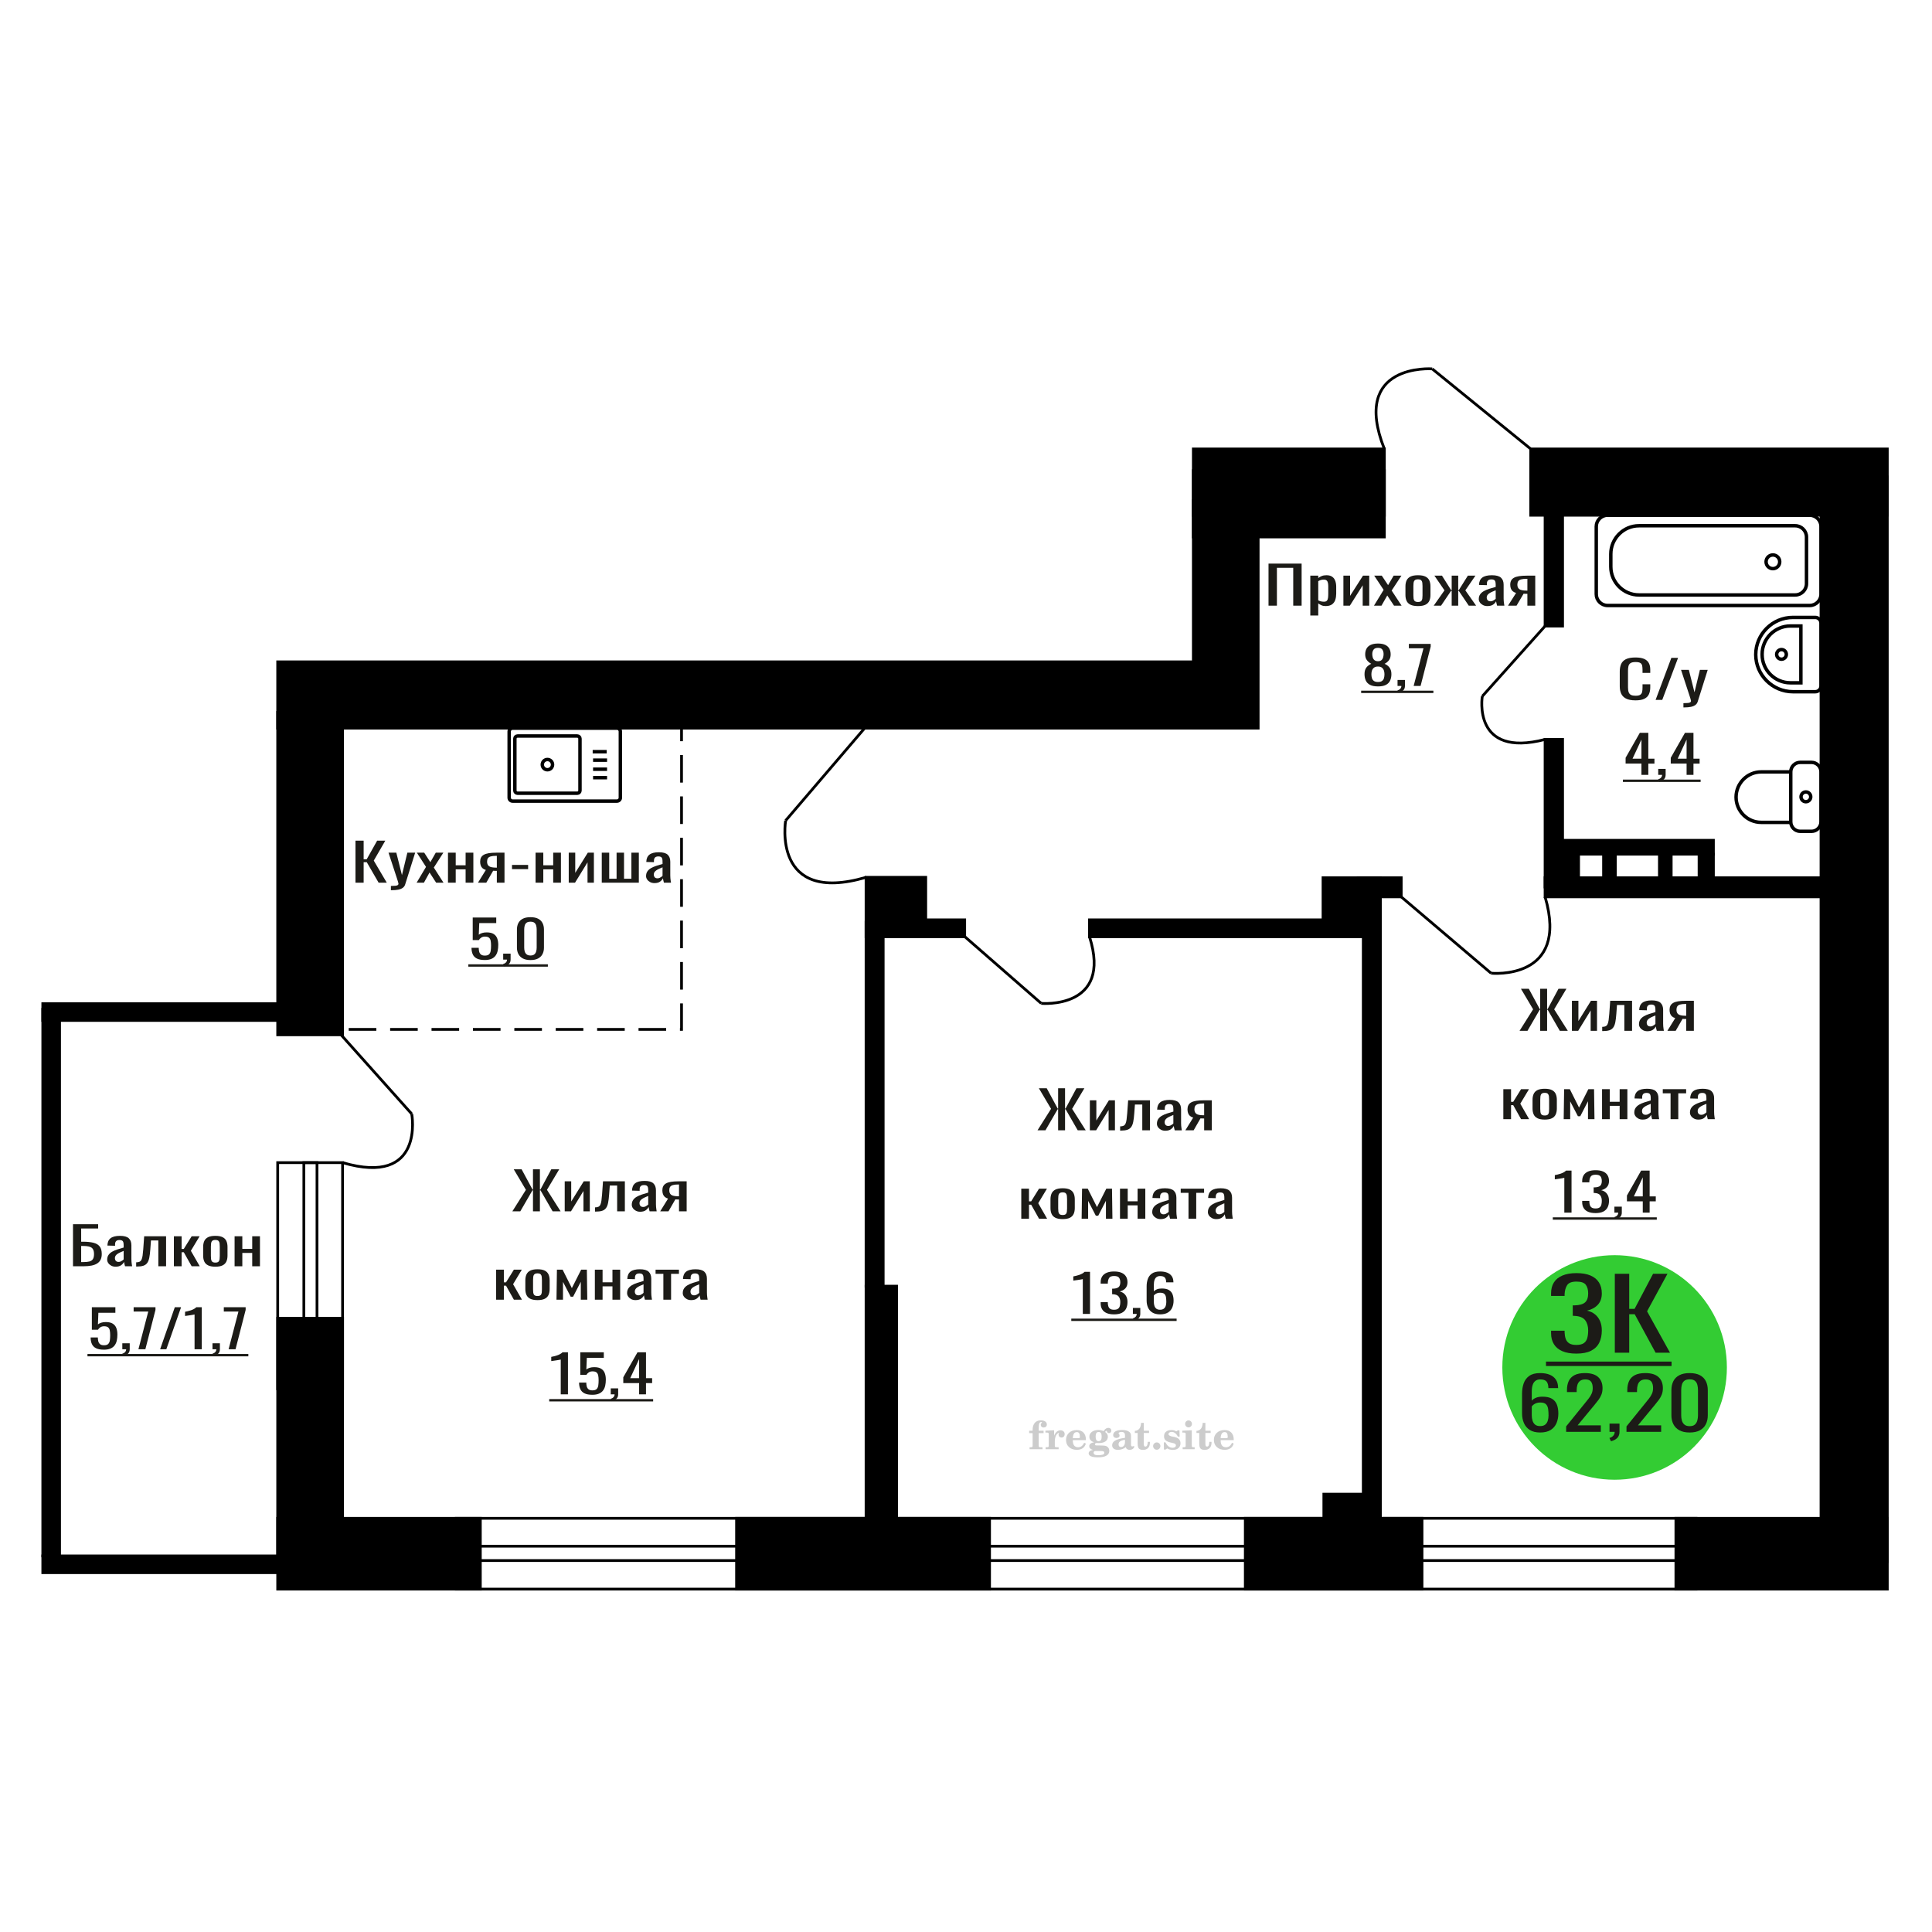 <?xml version="1.0" encoding="UTF-8"?>
<!DOCTYPE svg PUBLIC "-//W3C//DTD SVG 1.1//EN" "http://www.w3.org/Graphics/SVG/1.1/DTD/svg11.dtd">
<!-- Creator: CorelDRAW 2019 -->
<svg xmlns="http://www.w3.org/2000/svg" xml:space="preserve" width="140mm" height="140mm" version="1.1" style="shape-rendering:geometricPrecision; text-rendering:geometricPrecision; image-rendering:optimizeQuality; fill-rule:evenodd; clip-rule:evenodd"
viewBox="0 0 14000 14000"
 xmlns:xlink="http://www.w3.org/1999/xlink">
 <defs>
  <style type="text/css">
   <![CDATA[
    .str0 {stroke:black;stroke-width:25;stroke-miterlimit:22.926}
    .str2 {stroke:black;stroke-width:25.01;stroke-miterlimit:22.926}
    .str1 {stroke:black;stroke-width:20;stroke-miterlimit:22.926}
    .str3 {stroke:black;stroke-width:20;stroke-miterlimit:22.926;stroke-dasharray:200 100}
    .fil1 {fill:none}
    .fil5 {fill:black}
    .fil4 {fill:#1C1B17}
    .fil3 {fill:#33CC33}
    .fil0 {fill:#1C1B17;fill-rule:nonzero}
    .fil2 {fill:#CCCCCC;fill-rule:nonzero}
   ]]>
  </style>
 </defs>
 <g id="Слой_x0020_1">
  <polygon class="fil0" points="9192.19,4388.82 9192.19,4084.08 9432.05,4084.08 9432.05,4388.82 9371.27,4388.82 9371.27,4114.56 9252.96,4114.56 9252.96,4388.82 "/>
  <path id="1" class="fil0" d="M9494.98 4460.3l0 -288.94 57.53 0 0 17.31c6.82,-5.52 15.07,-10.28 24.74,-14.3 9.68,-4.01 21.16,-6.01 34.42,-6.01 16.13,0 28.95,2.94 38.46,8.84 9.49,5.89 16.58,13.29 21.24,22.19 4.66,8.91 7.7,17.94 9.13,27.09 1.45,9.16 2.16,16.99 2.16,23.51l0 52.68c0,15.3 -2.16,29.78 -6.46,43.45 -4.3,13.67 -12.09,24.7 -23.39,33.11 -11.29,8.4 -27.16,12.6 -47.6,12.6 -11.1,0 -20.97,-1.94 -29.57,-5.83 -8.61,-3.89 -16.31,-8.34 -23.13,-13.36l0 87.66 -57.53 0zm98.94 -100.07c10.04,0 17.21,-2.57 21.51,-7.72 4.31,-5.14 6.99,-12.1 8.07,-20.88 1.07,-8.77 1.61,-18.43 1.61,-28.96l0 -52.68c0,-9.02 -0.71,-17.36 -2.14,-25.01 -1.45,-7.65 -4.49,-13.74 -9.15,-18.25 -4.66,-4.52 -12.01,-6.77 -22.04,-6.77 -7.54,0 -14.71,1.13 -21.52,3.38 -6.81,2.26 -12.73,4.89 -17.75,7.9l0 139.21c5.38,2.75 11.48,5.07 18.28,6.96 6.82,1.88 14.53,2.82 23.13,2.82z"/>
  <polygon id="2" class="fil0" points="9734.82,4388.82 9734.82,4171.36 9783.22,4171.36 9783.22,4317.71 9876.79,4171.36 9921.96,4171.36 9921.96,4388.82 9874.63,4388.82 9874.63,4241.34 9781.61,4388.82 "/>
  <polygon id="3" class="fil0" points="9956.38,4388.82 10026.28,4274.45 9957.99,4171.36 10012.85,4171.36 10058.56,4240.21 10098.88,4171.36 10155.36,4171.36 10084.38,4279.34 10156.43,4388.82 10101.59,4388.82 10052.64,4315.08 10010.69,4388.82 "/>
  <path id="4" class="fil0" d="M10275.28 4391.83c-22.94,0 -41.04,-3.26 -54.31,-9.78 -13.26,-6.52 -22.68,-15.8 -28.23,-27.84 -5.56,-12.04 -8.35,-26.21 -8.35,-42.52l0 -63.2c0,-16.3 2.79,-30.47 8.35,-42.51 5.55,-12.04 14.97,-21.32 28.23,-27.84 13.27,-6.52 31.37,-9.78 54.31,-9.78 22.95,0 40.97,3.26 54.04,9.78 13.1,6.52 22.42,15.8 27.98,27.84 5.56,12.04 8.33,26.21 8.33,42.51l0 63.2c0,16.31 -2.77,30.48 -8.33,42.52 -5.56,12.04 -14.88,21.32 -27.98,27.84 -13.07,6.52 -31.09,9.78 -54.04,9.78zm0 -29.72c11.12,0 18.92,-2.26 23.4,-6.77 4.49,-4.52 7.17,-10.48 8.06,-17.87 0.9,-7.4 1.34,-15.12 1.34,-23.14l0 -68.1c0,-8.27 -0.44,-16.05 -1.34,-23.32 -0.89,-7.28 -3.57,-13.23 -8.06,-17.87 -4.48,-4.64 -12.28,-6.96 -23.4,-6.96 -11.11,0 -19,2.32 -23.66,6.96 -4.66,4.64 -7.43,10.59 -8.33,17.87 -0.9,7.27 -1.35,15.05 -1.35,23.32l0 68.1c0,8.02 0.45,15.74 1.35,23.14 0.9,7.39 3.67,13.35 8.33,17.87 4.66,4.51 12.55,6.77 23.66,6.77z"/>
  <polygon id="5" class="fil0" points="10389.29,4388.82 10467.28,4277.84 10394.14,4171.36 10449,4171.36 10515.14,4275.95 10519.44,4275.95 10519.44,4171.36 10566.77,4171.36 10566.77,4275.95 10571.07,4275.95 10636.68,4171.36 10691.53,4171.36 10618.39,4277.84 10696.38,4388.82 10643.13,4388.82 10571.07,4281.97 10566.77,4281.97 10566.77,4388.82 10519.44,4388.82 10519.44,4281.97 10514.59,4281.97 10442.54,4388.82 "/>
  <path id="6" class="fil0" d="M10778.11 4391.83c-12.18,0 -22.94,-2.45 -32.26,-7.34 -9.32,-4.89 -16.67,-11.16 -22.06,-18.81 -5.37,-7.65 -8.06,-15.74 -8.06,-24.26 0,-13.55 3.23,-24.96 9.68,-34.24 6.46,-9.28 15.34,-17.12 26.63,-23.51 11.29,-6.4 24.37,-11.98 39.25,-16.75 14.88,-4.76 30.56,-9.4 47.06,-13.92l0 -15.42c0,-8.78 -0.72,-16.05 -2.16,-21.82 -1.43,-5.77 -4.39,-10.1 -8.86,-12.98 -4.49,-2.89 -11.21,-4.33 -20.17,-4.33 -7.89,0 -14.25,1.26 -19.1,3.76 -4.83,2.51 -8.33,6.09 -10.48,10.73 -2.16,4.64 -3.23,10.09 -3.23,16.36l0 10.91 -57 -1.5c0.71,-24.08 8.6,-41.82 23.65,-53.24 15.07,-11.41 38.37,-17.11 69.92,-17.11 30.83,0 52.7,5.89 65.61,17.68 12.91,11.79 19.35,28.84 19.35,51.16l0 99.33c0,6.77 0.27,13.29 0.82,19.56 0.54,6.27 1.26,12.1 2.14,17.49 0.9,5.4 1.72,10.47 2.43,15.24l-52.7 0c-1.07,-4.01 -2.43,-9.09 -4.03,-15.24 -1.62,-6.14 -2.79,-11.72 -3.5,-16.74 -3.59,8.53 -10.5,16.49 -20.7,23.89 -10.22,7.4 -24.3,11.1 -42.23,11.1zm22.59 -34.61c5.74,0 11.12,-1.13 16.13,-3.39 5.02,-2.26 9.51,-4.83 13.46,-7.71 3.94,-2.89 6.63,-5.21 8.06,-6.96l0 -61.7c-8.96,3.51 -17.4,7.02 -25.27,10.53 -7.9,3.51 -14.8,7.21 -20.72,11.1 -5.91,3.89 -10.57,8.28 -13.98,13.17 -3.4,4.89 -5.1,10.47 -5.1,16.74 0,8.78 2.33,15.68 6.99,20.69 4.66,5.02 11.46,7.53 20.43,7.53z"/>
  <path id="7" class="fil0" d="M10927.62 4388.82l58.62 -92.17c-10.04,-2.76 -18.2,-6.9 -24.47,-12.42 -6.28,-5.52 -10.84,-12.29 -13.71,-20.32 -2.88,-8.02 -4.31,-17.05 -4.31,-27.08 0,-11.54 2.15,-21.45 6.45,-29.72 4.3,-8.28 11.12,-15.05 20.44,-20.32 9.32,-5.27 21.69,-9.15 37.11,-11.66 15.41,-2.51 34.42,-3.77 57.01,-3.77l60.22 0 0 217.46 -56.99 0 0 -85.78c-5.75,0 -10.58,-0.06 -14.53,-0.19 -3.94,-0.12 -8.24,-0.31 -12.9,-0.56l-51.09 86.53 -61.85 0zm133.91 -109.1c0.71,0 1.88,0 3.5,0 1.61,0 2.59,0 2.96,0l0 -85.41c-0.37,0 -1.35,0 -2.96,0 -1.62,0 -2.6,0 -2.96,0 -16.85,0 -30.2,1.45 -40.07,4.33 -9.86,2.89 -16.77,7.4 -20.71,13.54 -3.93,6.15 -5.9,14.36 -5.9,24.65 0,14.29 4.56,24.95 13.7,31.98 9.15,7.02 26.62,10.66 52.44,10.91z"/>
  <path class="fil1 str0" d="M3714.27 5276.47l756.46 0c13.57,0 24.68,11.09 24.68,24.66l0 479.2c0,13.57 -11.11,24.67 -24.68,24.67l-756.46 0c-13.58,0 -24.68,-11.1 -24.68,-24.67l0 -479.2c0,-13.57 11.1,-24.66 24.68,-24.66zm35.97 56.91l433.17 0c10.65,0 19.36,8.71 19.36,19.35l0 375.99c0,10.65 -8.71,19.36 -19.36,19.36l-433.17 0c-10.65,0 -19.36,-8.71 -19.36,-19.36l0 -375.99c0,-10.64 8.71,-19.35 19.36,-19.35zm216.58 170.16c20.56,0 37.22,16.65 37.22,37.19 0,20.54 -16.66,37.19 -37.22,37.19 -20.55,0 -37.21,-16.65 -37.21,-37.19 0,-20.54 16.66,-37.19 37.21,-37.19zm327.95 -56.31l101.44 0m-98.62 61.19l101.44 0m-101.44 65.58l101.44 0m-101.44 61.19l101.44 0"/>
  <path class="fil2" d="M7457.69 10385.14l0 -17.78 25.02 0 0 -5.65c0,-21.97 5.22,-38.99 15.71,-51.17 10.49,-12.19 25.21,-18.26 44.12,-18.26 13.27,0 23.76,2.73 31.52,8.14 7.76,5.41 11.66,12.7 11.66,21.87 0,6.82 -2.07,12.19 -6.21,16.09 -4.14,3.9 -9.87,5.83 -17.26,5.83 -6.07,0 -11.01,-1.78 -14.82,-5.36 -3.81,-3.57 -5.73,-8.18 -5.73,-13.78 0,-5.88 2.63,-11.1 7.95,-15.71 1.08,-1.08 1.64,-1.79 1.64,-2.07 0,-0.99 -0.47,-1.74 -1.36,-2.16 -0.94,-0.47 -2.45,-0.71 -4.57,-0.71 -7,0 -11.85,3.58 -14.53,10.68 -2.73,7.1 -4.09,21.54 -4.09,43.32l0 8.94 35.51 0 0 17.78 -35.51 0 0 91.43c0,4.14 0.84,6.97 2.59,8.47 1.74,1.51 5.08,2.26 10.01,2.26l15.06 0 0 14.11 -93.7 0 0 -14.11 12.37 -0.28c3.76,-0.19 6.3,-0.99 7.67,-2.5 1.31,-1.45 1.97,-4.09 1.97,-7.95l0 -91.43 -25.02 0z"/>
  <path id="1" class="fil2" d="M7576.69 10501.41l0 -14.11 13.22 -0.28c3.86,-0.29 6.44,-1.13 7.71,-2.54 1.27,-1.41 1.93,-4.05 1.93,-7.91l0 -84.47c0,-4.52 -0.99,-7.53 -3.01,-8.99 -2.02,-1.46 -6.21,-2.21 -12.56,-2.21 -0.84,0 -2.21,0.05 -4.09,0.14 -1.88,0.1 -3.29,0.14 -4.33,0.14l0 -13.82 62.89 -3.11 0 38.85c5.55,-12.74 12.14,-22.39 19.9,-28.88 7.71,-6.44 16.41,-9.69 26.15,-9.69 9.03,0 16.37,2.54 22.01,7.58 5.65,5.08 8.47,11.52 8.47,19.42 0,7.72 -2.07,13.88 -6.26,18.53 -4.18,4.66 -9.69,6.97 -16.51,6.97 -6.35,0 -11.52,-2.03 -15.52,-6.12 -4,-4.09 -6.02,-9.41 -6.02,-15.94 0,-2.59 0.42,-4.94 1.27,-7.15 0.8,-2.21 2.12,-4.33 3.86,-6.35 -10.49,3.38 -18.44,10.67 -23.94,21.77 -5.51,11.11 -8.28,25.59 -8.28,43.42l0 29.91c0,3.86 0.66,6.5 1.97,7.95 1.37,1.51 3.91,2.31 7.67,2.5l18.02 0.28 0 14.11 -94.55 0z"/>
  <path id="2" class="fil2" d="M7856.14 10454.84l12.42 5.93c-4.42,14.77 -12.14,26.01 -23.19,33.68 -11.1,7.67 -25.17,11.48 -42.24,11.48 -23.43,0 -42.29,-6.59 -56.68,-19.71 -14.35,-13.13 -21.54,-30.34 -21.54,-51.65 0,-21.26 7.15,-38.57 21.4,-51.83 14.3,-13.27 32.97,-19.9 56.02,-19.9 21.02,0 37.35,6.07 49.01,18.25 11.67,12.14 17.5,29.21 17.5,51.13l0 3.71 -94.83 0 0 1.93c0,16.33 3.3,28.65 9.83,36.97 6.59,8.33 16.37,12.47 29.31,12.47 9.45,0 17.78,-2.73 24.93,-8.19 7.19,-5.45 13.21,-13.54 18.06,-24.27zm-82.13 -33.58l43.37 0c2.96,0 5.03,-0.66 6.21,-1.93 1.18,-1.27 1.79,-3.62 1.79,-7.05 0,-12.14 -1.84,-20.98 -5.46,-26.49 -3.62,-5.5 -9.31,-8.27 -17.12,-8.27 -8.98,0 -15.85,3.62 -20.6,10.81 -4.71,7.25 -7.43,18.21 -8.19,32.93z"/>
  <path id="3" class="fil2" d="M7920.67 10506.54c-9.12,-2.31 -15.99,-5.69 -20.65,-10.26 -4.65,-4.56 -6.96,-10.16 -6.96,-16.88 0,-7.43 3.06,-13.55 9.22,-18.39 6.16,-4.8 15.05,-8.09 26.62,-9.84 -11.38,-3.05 -20.03,-8.04 -26.01,-15.05 -5.97,-6.96 -8.98,-15.47 -8.98,-25.49 0,-14.3 6.07,-25.97 18.2,-34.9 12.14,-8.99 27.99,-13.45 47.56,-13.45 6.91,0 13.4,0.7 19.56,2.07 6.17,1.36 12.14,3.43 17.92,6.16l4.85 -7.01c3.76,-5.36 8.28,-9.46 13.5,-12.37 5.22,-2.92 10.68,-4.38 16.37,-4.38 6.25,0 11.33,1.79 15.28,5.37 3.96,3.62 5.93,8.23 5.93,13.82 0,5.51 -1.5,10.02 -4.56,13.46 -3.01,3.43 -6.96,5.17 -11.81,5.17 -3.34,0 -6.16,-0.7 -8.56,-2.12 -2.4,-1.45 -4.33,-3.62 -5.78,-6.53 -0.57,-1.13 -0.9,-2.5 -1.09,-4.14 -0.28,-2.31 -1.27,-3.48 -2.91,-3.58 -1.65,0 -3.48,0.8 -5.51,2.4 -2.02,1.6 -3.66,3.62 -4.93,6.07 6.96,4.8 12.04,9.92 15.24,15.43 3.19,5.55 4.79,11.9 4.79,19.05 0,14.34 -5.83,25.58 -17.45,33.72 -11.62,8.14 -27.75,12.23 -48.4,12.23 -1.74,0 -4.18,-0.09 -7.34,-0.28 -3.1,-0.19 -5.36,-0.28 -6.72,-0.28 -4.33,0 -7.72,0.8 -10.11,2.44 -2.45,1.6 -3.67,3.81 -3.67,6.64 0,3.24 1.08,5.5 3.24,6.77 2.17,1.27 5.93,1.93 11.34,1.93l20.46 0c10.72,0 20.08,0.33 28.03,1.03 8,0.71 13.45,1.6 16.51,2.68 7.72,2.78 13.74,7.34 18.06,13.78 4.33,6.45 6.5,13.88 6.5,22.3 0,14.86 -7.06,26.29 -21.17,34.29 -14.11,8 -34.34,11.99 -60.73,11.99 -22.43,0 -39.32,-2.44 -50.65,-7.29 -11.34,-4.89 -17.03,-12.13 -17.03,-21.77 0,-6.35 2.77,-11.62 8.28,-15.9 5.5,-4.28 13.36,-7.25 23.56,-8.89zm13.88 7.85c-3.58,1.46 -6.12,3.15 -7.62,5.04 -1.51,1.88 -2.26,4.32 -2.26,7.38 0,6.16 2.68,10.72 8,13.64 5.31,2.96 13.59,4.42 24.83,4.42 15.24,0 26.53,-1.41 33.82,-4.18 7.29,-2.83 10.96,-7.15 10.96,-13.08 0,-4.66 -1.97,-8.04 -5.93,-10.11 -3.95,-2.07 -10.72,-3.11 -20.32,-3.11l-41.48 0zm4.8 -104.51c0,11.61 1.74,20.08 5.22,25.4 3.53,5.31 8.98,7.99 16.46,7.99 7.53,0 13.08,-2.68 16.7,-8.09 3.57,-5.36 5.36,-13.78 5.36,-25.3 0,-11.29 -1.79,-19.66 -5.36,-25.07 -3.62,-5.41 -9.17,-8.14 -16.7,-8.14 -7.48,0 -12.93,2.73 -16.46,8.14 -3.48,5.41 -5.22,13.78 -5.22,25.07z"/>
  <path id="4" class="fil2" d="M8151.91 10433.11c-16.7,2.68 -28.6,6.63 -35.66,11.86 -7.1,5.22 -10.63,12.55 -10.63,22.06 0,5.78 1.6,10.34 4.75,13.78 3.15,3.38 7.43,5.08 12.75,5.08 8.7,0 15.71,-3.25 20.93,-9.74 5.22,-6.49 7.86,-15.38 7.86,-26.67l0 -16.37zm43.74 35.75c0,4.52 0.8,7.71 2.4,9.64 1.6,1.93 4.23,2.87 7.81,2.87 1.64,0 3.52,-0.47 5.64,-1.46 2.12,-0.94 3.43,-1.41 4,-1.41 1.08,0 1.97,0.33 2.63,1.08 0.61,0.76 0.94,1.79 0.94,3.2 0,5.88 -3.34,11.25 -10.06,16.14 -6.73,4.84 -14.77,7.29 -24.13,7.29 -7.01,0 -12.98,-1.84 -17.92,-5.55 -4.99,-3.72 -7.9,-8.52 -8.85,-14.35 -7.71,6.3 -16.46,11.2 -26.24,14.68 -9.79,3.48 -19.85,5.22 -30.25,5.22 -13.5,0 -23.99,-2.92 -31.42,-8.8 -7.43,-5.88 -11.14,-14.16 -11.14,-24.83 0,-14.21 7.47,-25.64 22.38,-34.2 14.92,-8.61 38.53,-15.05 70.75,-19.38l0 -15.33c0,-9.93 -1.98,-16.94 -5.93,-21.07 -3.95,-4.14 -10.53,-6.21 -19.71,-6.21 -5.97,0 -11,0.98 -15.05,2.96 -4.09,1.98 -6.16,4.28 -6.16,6.82 0,0.66 1.22,2.54 3.67,5.69 2.44,3.11 3.67,6.59 3.67,10.49 0,5.32 -2.07,9.6 -6.26,12.89 -4.18,3.24 -9.64,4.89 -16.32,4.89 -6.82,0 -12.47,-1.97 -16.98,-5.93 -4.47,-3.95 -6.73,-8.89 -6.73,-14.86 0,-11.76 5.65,-20.88 16.94,-27.37 11.33,-6.45 27.28,-9.69 47.97,-9.69 11.57,0 21.73,1.17 30.53,3.52 8.75,2.31 15.99,5.79 21.68,10.35 4.52,3.53 7.67,7.48 9.46,11.95 1.79,4.42 2.68,11.24 2.68,20.41l0 60.35z"/>
  <path id="5" class="fil2" d="M8332.39 10448.07c0,0.66 0.09,1.65 0.24,2.96 0.14,1.32 0.18,2.31 0.18,2.97 0,16.51 -4.37,29.39 -13.12,38.66 -8.8,9.22 -20.98,13.83 -36.55,13.83 -14.2,0 -24.32,-3.34 -30.29,-10.07 -5.97,-6.68 -8.94,-18.48 -8.94,-35.41l0 -77 -20.32 0 0 -15.15c13.97,-0.89 24.84,-6.35 32.55,-16.27 7.72,-9.93 11.95,-23.95 12.7,-41.96l19.38 0 0 56.73 38.1 0 0 16.65 -38.1 0 0 74.78c0,9.55 0.9,15.9 2.64,19.01 1.74,3.15 4.79,4.7 9.22,4.7 5.41,0 9.5,-2.87 12.32,-8.56 2.77,-5.69 4.33,-14.3 4.61,-25.87l15.38 0z"/>
  <path id="6" class="fil2" d="M8382.3 10452.3c7.15,0 13.35,2.59 18.58,7.81 5.22,5.18 7.85,11.38 7.85,18.63 0,7.29 -2.59,13.54 -7.81,18.77 -5.17,5.22 -11.38,7.85 -18.62,7.85 -7.2,0 -13.36,-2.63 -18.54,-7.85 -5.22,-5.23 -7.8,-11.48 -7.8,-18.77 0,-7.15 2.63,-13.36 7.85,-18.58 5.22,-5.22 11.38,-7.86 18.49,-7.86z"/>
  <path id="7" class="fil2" d="M8433.57 10451.74l12.18 0c5.79,12.79 13.12,22.58 22.01,29.35 8.94,6.77 18.87,10.16 29.87,10.16 7.2,0 12.89,-1.6 17.08,-4.75 4.23,-3.2 6.35,-7.43 6.35,-12.79 0,-4.8 -1.84,-8.47 -5.55,-11.06 -3.72,-2.59 -11.62,-5.13 -23.76,-7.62 -20.84,-4 -35.51,-9.64 -44.02,-16.84 -8.52,-7.19 -12.75,-17.26 -12.75,-30.19 0,-14.35 4.75,-25.45 14.25,-33.31 9.5,-7.9 23,-11.85 40.45,-11.85 6.49,0 12.7,0.8 18.49,2.45 5.83,1.64 11.15,3.99 15.94,7.1l11.06 -7.57 11.61 0 1.37 45.15 -13.27 0c-4.93,-10.58 -11.33,-18.91 -19.14,-24.88 -7.81,-5.98 -16.18,-8.99 -25.16,-8.99 -6.82,0 -12.37,1.51 -16.65,4.57 -4.33,3.05 -6.5,6.86 -6.5,11.47 0,8.75 11.15,15.1 33.4,19.05 2.68,0.47 4.75,0.85 6.21,1.13 15.71,2.92 27.56,8.23 35.46,15.95 7.91,7.71 11.86,17.73 11.86,30.01 0,14.81 -4.99,26.53 -14.96,35.18 -9.97,8.7 -23.57,13.03 -40.83,13.03 -7.71,0 -15.05,-0.89 -21.92,-2.73 -6.91,-1.83 -13.12,-4.47 -18.76,-7.95l-12.14 8.42 -11.34 0 -0.84 -52.49z"/>
  <path id="8" class="fil2" d="M8587.89 10317.97c0,-7.01 2.4,-12.94 7.25,-17.78 4.84,-4.89 10.67,-7.34 17.59,-7.34 6.63,0 12.37,2.45 17.26,7.38 4.85,4.94 7.29,10.82 7.29,17.74 0,6.91 -2.4,12.84 -7.24,17.87 -4.85,5.03 -10.59,7.53 -17.31,7.53 -6.92,0 -12.75,-2.45 -17.59,-7.39 -4.85,-4.94 -7.25,-10.91 -7.25,-18.01zm48.26 158.56c0,3.95 0.66,6.68 1.93,8.09 1.32,1.41 3.91,2.21 7.76,2.4l11.2 0.28 0 14.11 -87.21 0 0 -14.11 12.28 -0.28c3.81,-0.19 6.39,-0.99 7.71,-2.5 1.37,-1.45 2.02,-4.14 2.02,-7.99l0 -84.48c0,-4.47 -0.98,-7.48 -3.01,-8.94 -2.02,-1.46 -6.16,-2.21 -12.41,-2.21 -0.85,0 -2.17,0.05 -4.1,0.14 -1.88,0.1 -3.34,0.14 -4.46,0.14l0 -13.82 68.29 -3.11 0 112.28z"/>
  <path id="9" class="fil2" d="M8778.86 10448.07c0,0.66 0.09,1.65 0.24,2.96 0.14,1.32 0.18,2.31 0.18,2.97 0,16.51 -4.37,29.39 -13.12,38.66 -8.8,9.22 -20.98,13.83 -36.55,13.83 -14.2,0 -24.32,-3.34 -30.29,-10.07 -5.97,-6.68 -8.94,-18.48 -8.94,-35.41l0 -77 -20.32 0 0 -15.15c13.97,-0.89 24.84,-6.35 32.55,-16.27 7.72,-9.93 11.95,-23.95 12.7,-41.96l19.38 0 0 56.73 38.1 0 0 16.65 -38.1 0 0 74.78c0,9.55 0.9,15.9 2.64,19.01 1.74,3.15 4.79,4.7 9.22,4.7 5.41,0 9.5,-2.87 12.32,-8.56 2.77,-5.69 4.33,-14.3 4.61,-25.87l15.38 0z"/>
  <path id="10" class="fil2" d="M8927.45 10454.84l12.42 5.93c-4.42,14.77 -12.14,26.01 -23.19,33.68 -11.1,7.67 -25.17,11.48 -42.24,11.48 -23.43,0 -42.29,-6.59 -56.68,-19.71 -14.35,-13.13 -21.54,-30.34 -21.54,-51.65 0,-21.26 7.15,-38.57 21.4,-51.83 14.3,-13.27 32.97,-19.9 56.02,-19.9 21.02,0 37.35,6.07 49.01,18.25 11.67,12.14 17.5,29.21 17.5,51.13l0 3.71 -94.83 0 0 1.93c0,16.33 3.3,28.65 9.83,36.97 6.59,8.33 16.37,12.47 29.31,12.47 9.45,0 17.78,-2.73 24.93,-8.19 7.19,-5.45 13.21,-13.54 18.06,-24.27zm-82.13 -33.58l43.37 0c2.96,0 5.03,-0.66 6.21,-1.93 1.18,-1.27 1.79,-3.62 1.79,-7.05 0,-12.14 -1.84,-20.98 -5.46,-26.49 -3.62,-5.5 -9.31,-8.27 -17.12,-8.27 -8.98,0 -15.85,3.62 -20.6,10.81 -4.71,7.25 -7.43,18.21 -8.19,32.93z"/>
  <circle class="fil3" cx="11700.06" cy="9909.12" r="813.62"/>
  <path class="fil0" d="M11160.19 10380.43c-30.69,0 -55.67,-6.17 -74.96,-18.5 -19.29,-12.34 -33.43,-29.02 -42.41,-50.04 -8.99,-21.03 -13.48,-44.39 -13.48,-70.11l0 -142.3c0,-27.45 3.94,-52.47 11.83,-75.06 7.89,-22.58 21.37,-40.65 40.44,-54.2 19.07,-13.56 45.26,-20.33 78.58,-20.33 27.61,0 50.95,3.99 70.02,11.99 19.07,7.99 33.76,19.63 44.05,34.92 10.31,15.29 15.68,33.88 16.11,55.77 0,0.7 0.11,1.65 0.33,2.87 0.22,1.21 0.34,2.34 0.34,3.39l-71.02 0c0,-20.51 -4.17,-36.14 -12.49,-46.92 -8.33,-10.77 -24.11,-16.15 -47.34,-16.15 -12.72,0 -23.68,3.21 -32.88,9.64 -9.21,6.43 -16.11,16.24 -20.71,29.45 -4.6,13.2 -6.91,30.23 -6.91,51.08l0 64.11c7.01,-8.68 16.99,-15.72 29.92,-21.11 12.93,-5.38 28.82,-8.08 47.67,-8.08 29.37,0 52.39,5.04 69.04,15.12 16.66,10.08 28.49,24.24 35.51,42.48 7.01,18.24 10.52,39.7 10.52,64.37 0,25.37 -4.39,48.48 -13.16,69.33 -8.77,20.85 -22.79,37.44 -42.08,49.78 -19.29,12.33 -44.92,18.5 -76.92,18.5zm0 -46.39c15.78,0 28.05,-3.56 36.82,-10.68 8.77,-7.13 15.01,-16.6 18.73,-28.41 3.73,-11.82 5.59,-24.67 5.59,-38.57 0,-16.68 -0.98,-32.15 -2.95,-46.39 -1.98,-14.25 -7.13,-25.63 -15.46,-34.15 -8.32,-8.51 -22.58,-12.77 -42.73,-12.77 -9.65,0 -18.42,1.39 -26.31,4.17 -7.89,2.78 -14.68,6.35 -20.38,10.69 -5.7,4.34 -10.31,8.95 -13.81,13.81l0 63.07c0,14.25 1.86,27.45 5.6,39.62 3.72,12.16 9.96,21.8 18.73,28.93 8.77,7.12 20.83,10.68 36.17,10.68z"/>
  <path id="1" class="fil0" d="M11348.89 10375.74l0 -39.61 135.45 -167.32c10.08,-12.51 19.39,-24.15 27.94,-34.93 8.56,-10.77 15.56,-22.15 21.04,-34.14 5.48,-11.99 8.22,-25.8 8.22,-41.44 0,-19.45 -3.94,-34.74 -11.84,-45.86 -7.88,-11.12 -21.69,-16.68 -41.42,-16.68 -16.65,0 -29.58,3.64 -38.79,10.94 -9.21,7.3 -15.57,16.86 -19.07,28.67 -3.51,11.82 -5.27,24.5 -5.27,38.05l0 14.07 -70.35 0 0 -14.59c0,-25.37 4.28,-47.17 12.83,-65.42 8.54,-18.24 22.36,-32.4 41.42,-42.48 19.07,-10.07 44.39,-15.11 75.95,-15.11 42.95,0 74.95,9.64 96,28.93 21.04,19.28 31.56,45.95 31.56,80.01 0,18.07 -2.74,33.88 -8.23,47.43 -5.47,13.55 -12.6,26.23 -21.37,38.05 -8.76,11.81 -18.4,23.98 -28.92,36.49l-122.3 148.03 168.32 0 0 46.91 -251.17 0z"/>
  <path id="2" class="fil0" d="M11673.7 10444.02l-11.18 -23.97c11.84,-3.13 21.16,-8.61 27.94,-16.42 6.8,-7.82 10.2,-17.12 10.2,-27.89l-37.48 0 0 -59.94 72.33 0 0 58.9c0,18.41 -5.05,33.1 -15.12,44.04 -10.08,10.95 -25.65,19.38 -46.69,25.28z"/>
  <path id="3" class="fil0" d="M11786.13 10375.74l0 -39.61 135.46 -167.32c10.08,-12.51 19.39,-24.15 27.94,-34.93 8.55,-10.77 15.55,-22.15 21.04,-34.14 5.47,-11.99 8.21,-25.8 8.21,-41.44 0,-19.45 -3.93,-34.74 -11.83,-45.86 -7.88,-11.12 -21.7,-16.68 -41.43,-16.68 -16.65,0 -29.58,3.64 -38.79,10.94 -9.2,7.3 -15.56,16.86 -19.07,28.67 -3.51,11.82 -5.26,24.5 -5.26,38.05l0 14.07 -70.35 0 0 -14.59c0,-25.37 4.28,-47.17 12.83,-65.42 8.54,-18.24 22.35,-32.4 41.41,-42.48 19.07,-10.07 44.39,-15.11 75.95,-15.11 42.96,0 74.96,9.64 96,28.93 21.04,19.28 31.56,45.95 31.56,80.01 0,18.07 -2.74,33.88 -8.22,47.43 -5.48,13.55 -12.6,26.23 -21.37,38.05 -8.77,11.81 -18.41,23.98 -28.93,36.49l-122.29 148.03 168.31 0 0 46.91 -251.17 0z"/>
  <path id="4" class="fil0" d="M12243.76 10380.43c-30.25,0 -55.12,-5.38 -74.62,-16.16 -19.51,-10.77 -33.98,-25.54 -43.4,-44.3 -9.42,-18.77 -14.14,-40.14 -14.14,-64.12l0 -181.91c0,-24.67 4.61,-46.3 13.81,-64.89 9.21,-18.59 23.57,-33.1 43.07,-43.53 19.5,-10.42 44.6,-15.63 75.28,-15.63 30.69,0 55.67,5.21 74.96,15.63 19.29,10.43 33.54,24.94 42.74,43.53 9.21,18.59 13.81,40.22 13.81,64.89l0 181.91c0,24.33 -4.72,45.87 -14.14,64.64 -9.42,18.76 -23.78,33.44 -43.07,44.04 -19.28,10.6 -44.05,15.9 -74.3,15.9zm0 -45.87c16.67,0 29.27,-3.82 37.81,-11.47 8.55,-7.64 14.47,-17.46 17.76,-29.45 3.28,-11.98 4.93,-24.41 4.93,-37.26l0 -182.96c0,-13.55 -1.54,-26.32 -4.6,-38.31 -3.08,-11.99 -8.88,-21.63 -17.43,-28.93 -8.54,-7.3 -21.37,-10.95 -38.47,-10.95 -17.09,0 -30.02,3.65 -38.79,10.95 -8.76,7.3 -14.68,16.94 -17.76,28.93 -3.06,11.99 -4.59,24.76 -4.59,38.31l0 182.96c0,12.85 1.64,25.28 4.93,37.26 3.28,11.99 9.43,21.81 18.41,29.45 8.98,7.65 21.58,11.47 37.8,11.47z"/>
  <path class="fil0" d="M11422.65 9808.71c-40.64,0 -74.51,-5.88 -101.6,-17.65 -27.09,-11.77 -47.42,-28.71 -60.96,-50.84 -13.56,-22.12 -20.33,-48.25 -20.33,-78.37l0 -19.07 97.92 0c0,1.89 0,3.89 0,6.01 0,2.11 0,4.35 0,6.7 0.61,16.95 3.23,32.25 7.84,45.9 4.62,13.65 12.94,24.48 24.95,32.48 12,8 29.4,12 52.18,12 24.02,0 42.18,-4.35 54.5,-13.06 12.31,-8.71 20.63,-21.06 24.94,-37.07 4.31,-16 6.47,-34.36 6.47,-55.07 0,-30.13 -7.25,-54.73 -21.71,-73.79 -14.47,-19.07 -39.88,-29.54 -76.21,-31.42 -1.84,-0.47 -4.16,-0.71 -6.93,-0.71 -2.76,0 -5.07,0 -6.92,0l0 -75.55c1.85,0 4,0 6.46,0 2.46,0 4.62,0 6.47,0 35.11,-0.94 60.36,-8 75.74,-21.18 15.4,-13.18 23.1,-35.07 23.1,-65.67 0,-25.89 -5.7,-46.6 -17.1,-62.13 -11.39,-15.54 -34.01,-23.31 -67.88,-23.31 -33.87,0 -56.35,8.6 -67.43,25.78 -11.08,17.18 -17.25,39.18 -18.47,66.02 0,1.88 0,3.88 0,6 0,2.12 0,4.12 0,6l-97.92 0 0 -19.06c0,-30.6 6.77,-56.73 20.33,-78.38 13.54,-21.65 34.02,-38.37 61.42,-50.13 27.4,-11.77 61.43,-17.66 102.07,-17.66 41.25,0 75.43,5.89 102.52,17.66 27.1,11.76 47.43,28.59 60.96,50.48 13.56,21.89 20.33,48.13 20.33,78.73 0,34.36 -9.7,61.9 -29.09,82.61 -19.4,20.72 -45.42,34.84 -78.06,42.37 22.79,5.18 42.03,14.12 57.73,26.83 15.71,12.71 27.87,28.83 36.49,48.37 8.62,19.53 12.93,42.25 12.93,68.14 0,33.89 -6.16,63.43 -18.47,88.61 -12.32,25.18 -32.02,44.72 -59.11,58.61 -27.11,13.88 -62.82,20.82 -107.16,20.82z"/>
  <polygon id="1" class="fil0" points="11701.6,9802.36 11701.6,9230.43 11805.97,9230.43 11805.97,9484.62 11844.77,9484.62 11978.7,9230.43 12083.08,9230.43 11935.29,9502.27 12101.56,9802.36 11997.18,9802.36 11845.69,9523.45 11805.97,9523.45 11805.97,9802.36 "/>
  <polygon id="2" class="fil4" points="11202.82,9866.55 12112.64,9866.55 12112.64,9898.65 11202.82,9898.65 "/>
  <polygon class="fil0" points="2575.96,6396.23 2575.96,6091.5 2635.13,6091.5 2635.13,6226.94 2657.12,6226.94 2733.06,6091.5 2792.24,6091.5 2708.45,6236.34 2802.71,6396.23 2743.54,6396.23 2657.65,6247.63 2635.13,6247.63 2635.13,6396.23 "/>
  <path id="1" class="fil0" d="M2832.55 6450.78l0 -30.85c13.62,0 24.45,-0.44 32.46,-1.32 8.03,-0.87 13.8,-2.5 17.29,-4.89 3.49,-2.38 5.23,-5.7 5.23,-9.97 0,-2.25 -1.22,-7.27 -3.66,-15.04 -2.45,-7.78 -5.06,-16.06 -7.86,-24.83l-60.75 -185.1 56.57 0 40.84 162.52 39.28 -162.52 56.56 0 -72.27 229.49c-3.15,10.53 -8.91,18.87 -17.29,25.02 -8.38,6.14 -19.11,10.59 -32.19,13.35 -13.1,2.76 -28.9,4.14 -47.4,4.14l-6.81 0z"/>
  <polygon id="2" class="fil0" points="3018.98,6396.23 3087.04,6281.86 3020.54,6178.78 3073.96,6178.78 3118.47,6247.63 3157.74,6178.78 3212.72,6178.78 3143.6,6286.75 3213.78,6396.23 3160.36,6396.23 3112.71,6322.49 3071.86,6396.23 "/>
  <polygon id="3" class="fil0" points="3246.26,6396.23 3246.26,6178.78 3302.28,6178.78 3302.28,6270.2 3374.02,6270.2 3374.02,6178.78 3430.06,6178.78 3430.06,6396.23 3374.02,6396.23 3374.02,6299.54 3302.28,6299.54 3302.28,6396.23 "/>
  <path id="4" class="fil0" d="M3463.57 6396.23l57.08 -92.17c-9.77,-2.76 -17.72,-6.9 -23.83,-12.42 -6.11,-5.51 -10.56,-12.29 -13.35,-20.31 -2.79,-8.03 -4.19,-17.06 -4.19,-27.09 0,-11.54 2.09,-21.44 6.28,-29.72 4.19,-8.28 10.83,-15.05 19.91,-20.31 9.07,-5.27 21.11,-9.16 36.13,-11.67 15.01,-2.51 33.51,-3.76 55.51,-3.76l58.65 0 0 217.45 -55.52 0 0 -85.78c-5.58,0 -10.3,-0.06 -14.12,-0.18 -3.85,-0.13 -8.04,-0.32 -12.57,-0.57l-49.75 86.53 -60.23 0zm130.4 -109.1c0.69,0 1.83,0 3.39,0 1.58,0 2.54,0 2.88,0l0 -85.4c-0.34,0 -1.3,0 -2.88,0 -1.56,0 -2.52,0 -2.88,0 -16.4,0 -29.41,1.44 -39,4.33 -9.61,2.88 -16.33,7.39 -20.17,13.54 -3.84,6.14 -5.76,14.36 -5.76,24.64 0,14.3 4.45,24.96 13.36,31.98 8.89,7.02 25.92,10.66 51.06,10.91z"/>
  <polygon id="5" class="fil0" points="3710.21,6298.04 3710.21,6267.57 3826.99,6267.57 3826.99,6298.04 "/>
  <polygon id="6" class="fil0" points="3880.93,6396.23 3880.93,6178.78 3936.96,6178.78 3936.96,6270.2 4008.7,6270.2 4008.7,6178.78 4064.74,6178.78 4064.74,6396.23 4008.7,6396.23 4008.7,6299.54 3936.96,6299.54 3936.96,6396.23 "/>
  <polygon id="7" class="fil0" points="4121.3,6396.23 4121.3,6178.78 4168.41,6178.78 4168.41,6325.13 4259.53,6178.78 4303.53,6178.78 4303.53,6396.23 4257.44,6396.23 4257.44,6248.76 4166.85,6396.23 "/>
  <polygon id="8" class="fil0" points="4360.62,6396.23 4360.62,6178.78 4414.54,6178.78 4414.54,6367.64 4467.96,6367.64 4467.96,6178.78 4521.9,6178.78 4521.9,6367.64 4575.31,6367.64 4575.31,6178.78 4629.25,6178.78 4629.25,6396.23 "/>
  <path id="9" class="fil0" d="M4742.36 6399.24c-11.87,0 -22.34,-2.45 -31.42,-7.34 -9.07,-4.89 -16.23,-11.16 -21.47,-18.81 -5.24,-7.65 -7.86,-15.74 -7.86,-24.26 0,-13.55 3.15,-24.96 9.43,-34.24 6.29,-9.28 14.92,-17.12 25.92,-23.51 11.01,-6.4 23.74,-11.98 38.23,-16.74 14.49,-4.77 29.76,-9.41 45.83,-13.92l0 -15.43c0,-8.77 -0.7,-16.05 -2.11,-21.82 -1.39,-5.77 -4.27,-10.09 -8.64,-12.98 -4.36,-2.88 -10.9,-4.32 -19.63,-4.32 -7.68,0 -13.87,1.25 -18.59,3.76 -4.71,2.51 -8.12,6.08 -10.22,10.72 -2.09,4.64 -3.13,10.1 -3.13,16.37l0 10.91 -55.51 -1.51c0.69,-24.08 8.38,-41.82 23.03,-53.23 14.68,-11.41 37.36,-17.12 68.08,-17.12 30.03,0 51.33,5.89 63.9,17.68 12.57,11.79 18.84,28.85 18.84,51.17l0 99.32c0,6.77 0.27,13.29 0.8,19.56 0.51,6.27 1.21,12.1 2.08,17.49 0.88,5.4 1.66,10.47 2.36,15.24l-51.32 0c-1.05,-4.01 -2.36,-9.09 -3.93,-15.24 -1.57,-6.14 -2.7,-11.72 -3.4,-16.74 -3.49,8.53 -10.21,16.49 -20.17,23.89 -9.93,7.4 -23.65,11.1 -41.1,11.1zm21.99 -34.61c5.58,0 10.83,-1.13 15.72,-3.39 4.88,-2.25 9.24,-4.83 13.08,-7.71 3.84,-2.88 6.46,-5.2 7.87,-6.96l0 -61.7c-8.73,3.51 -16.94,7.02 -24.63,10.54 -7.67,3.51 -14.39,7.21 -20.15,11.09 -5.77,3.89 -10.3,8.28 -13.62,13.17 -3.31,4.89 -4.97,10.47 -4.97,16.74 0,8.78 2.27,15.68 6.81,20.69 4.54,5.02 11.16,7.53 19.89,7.53z"/>
  <path class="fil0" d="M9985.47 4974.01c-23.76,0 -42.82,-3.64 -57.13,-10.91 -14.34,-7.28 -24.67,-17.62 -31.02,-31.04 -6.34,-13.42 -9.52,-29.16 -9.52,-47.22 0,-10.28 1.14,-19.31 3.41,-27.09 2.28,-7.77 5.62,-14.61 10.02,-20.5 4.39,-5.89 9.61,-11.04 15.63,-15.42 6.02,-4.39 12.62,-8.34 19.77,-11.86 -13.02,-6.77 -23.6,-15.61 -31.74,-26.52 -8.14,-10.91 -12.21,-24.77 -12.21,-41.57 0,-16.05 3.25,-29.97 9.77,-41.76 6.5,-11.79 16.68,-20.88 30.52,-27.28 13.84,-6.39 31.34,-9.59 52.5,-9.59 21.17,0 38.5,3.2 52.01,9.59 13.52,6.4 23.52,15.49 30.04,27.28 6.52,11.79 9.76,25.71 9.76,41.76 0,17.05 -3.98,30.97 -11.95,41.76 -7.99,10.78 -18.64,19.56 -32,26.33 7.16,3.52 13.76,7.47 19.78,11.86 6.02,4.38 11.23,9.53 15.63,15.42 4.4,5.89 7.82,12.73 10.26,20.5 2.44,7.78 3.66,16.81 3.66,27.09 0,18.06 -3.17,33.8 -9.52,47.22 -6.35,13.42 -16.61,23.76 -30.78,31.04 -14.16,7.27 -33.13,10.91 -56.89,10.91zm0 -31.98c12.7,0 22.47,-2.51 29.31,-7.53 6.84,-5.01 11.47,-11.79 13.91,-20.31 2.44,-8.53 3.66,-18.06 3.66,-28.6 0,-9.53 -1.37,-18.49 -4.15,-26.9 -2.76,-8.4 -7.57,-15.3 -14.4,-20.69 -6.84,-5.39 -16.27,-8.09 -28.33,-8.09 -12.05,0 -21.57,2.64 -28.56,7.9 -7.01,5.27 -11.97,12.11 -14.9,20.51 -2.94,8.4 -4.39,17.49 -4.39,27.27 0,10.54 1.3,20.07 3.9,28.6 2.6,8.52 7.4,15.3 14.4,20.31 7.01,5.02 16.85,7.53 29.55,7.53zm0 -150.49c11.07,-0.25 19.46,-2.89 25.15,-7.9 5.7,-5.02 9.69,-11.48 11.97,-19.38 2.27,-7.9 3.42,-16.11 3.42,-24.64 0,-12.54 -2.94,-23.2 -8.79,-31.98 -5.87,-8.78 -16.45,-13.17 -31.75,-13.17 -15.3,0 -26.04,4.39 -32.24,13.17 -6.18,8.78 -9.26,19.44 -9.26,31.98 0,8.53 1.12,16.74 3.41,24.64 2.28,7.9 6.43,14.36 12.45,19.38 6.02,5.01 14.58,7.65 25.64,7.9z"/>
  <path id="1" class="fil0" d="M10134.91 5019.9l-8.3 -17.3c8.79,-2.26 15.71,-6.21 20.76,-11.85 5.05,-5.65 7.57,-12.35 7.57,-20.13l-27.84 0 0 -43.27 53.72 0 0 42.52c0,13.29 -3.75,23.89 -11.23,31.79 -7.49,7.9 -19.05,13.98 -34.68,18.24z"/>
  <polygon id="2" class="fil0" points="10243.82,4970.62 10315.12,4697.48 10209.15,4697.48 10209.15,4665.88 10367.37,4665.88 10367.37,4685.45 10294.12,4970.62 "/>
  <polygon id="3" class="fil4" points="9863.38,5004.82 10386.91,5004.82 10386.91,5021.92 9863.38,5021.92 "/>
  <path class="fil1 str1" d="M10378.28 2672.92c0,0 -594.02,-44.46 -346.72,580.36"/>
  <line class="fil1 str1" x1="11092.13" y1="3253.28" x2="10378.28" y2= "2672.92" />
  <path class="fil1 str2" d="M13090.56 4229.38l0 -337.62c0,-45.05 -36.71,-81.9 -81.58,-81.9l-1132.51 0c-112.18,0 -203.96,92.13 -203.96,204.75l0 91.92c0,112.62 91.78,204.75 203.96,204.75l1132.51 0c44.87,0 81.58,-36.85 81.58,-81.9zm105.16 76.27l0 -490.15c0,-45.04 -36.72,-81.9 -81.58,-81.9l-1465.43 0c-44.88,0 -81.58,36.86 -81.58,81.9l0 490.15c0,45.04 36.7,81.89 81.58,81.89l1465.43 0c44.86,0 81.58,-36.85 81.58,-81.89zm-299.19 -234.64c0,-27.4 -22.13,-49.61 -49.43,-49.61 -27.29,0 -49.43,22.21 -49.43,49.61 0,27.41 22.14,49.62 49.43,49.62 27.3,0 49.43,-22.21 49.43,-49.62z"/>
  <path class="fil1 str0" d="M13195.72 4970.65l0 -454.72c0,-23.03 -18.86,-41.86 -41.92,-41.86l-161.34 0c-148.33,0 -269.68,121.14 -269.68,269.21l0 0.01c0,148.07 121.35,269.21 269.68,269.21l161.34 0c23.06,0 41.92,-18.83 41.92,-41.85zm-145.9 -22.77l0 -411.81 -76 0c-112.61,0 -204.75,91.98 -204.75,204.4l0 3.01c0,112.42 92.14,204.4 204.75,204.4l76 0zm-105.29 -205.9c0,-19.35 -15.71,-35.03 -35.09,-35.03 -19.38,0 -35.09,15.68 -35.09,35.03 0,19.34 15.71,35.03 35.09,35.03 19.38,0 35.09,-15.69 35.09,-35.03z"/>
  <path class="fil0" d="M752.51 9780.27c-23.77,0 -42.66,-3.51 -56.65,-10.53 -14.01,-7.03 -24.01,-17.19 -30.04,-30.48 -6.02,-13.29 -9.03,-29.09 -9.03,-47.4l52.26 0c0,9.03 0.97,17.87 2.93,26.52 1.95,8.65 6.11,15.8 12.45,21.45 6.35,5.64 16.03,8.46 29.05,8.46 14.34,0 24.59,-3.2 30.78,-9.59 6.18,-6.4 10.09,-15.05 11.73,-25.96 1.62,-10.91 2.44,-23.26 2.44,-37.06 0,-13.79 -0.99,-25.52 -2.94,-35.18 -1.96,-9.65 -6.02,-17.05 -12.21,-22.19 -6.18,-5.14 -15.96,-7.72 -29.3,-7.72 -10.75,0 -19.86,2.58 -27.35,7.72 -7.49,5.14 -13.02,10.97 -16.61,17.49l-44.44 0 0 -163.28 170.45 0 0 40.26 -123.07 0 -3.43 84.27c6.52,-5.27 14.58,-9.4 24.18,-12.41 9.61,-3.01 20.59,-4.52 32.96,-4.52 21.5,0 38.35,3.89 50.55,11.66 12.22,7.78 20.84,18.44 25.89,31.98 5.05,13.55 7.57,29.1 7.57,46.65 0,15.55 -1.47,30.04 -4.39,43.46 -2.94,13.42 -8.06,25.08 -15.4,34.99 -7.32,9.9 -17.33,17.62 -30.02,23.13 -12.7,5.52 -28.82,8.28 -48.36,8.28z"/>
  <path id="1" class="fil0" d="M894.14 9826.54l-8.3 -17.3c8.79,-2.26 15.71,-6.21 20.76,-11.85 5.05,-5.65 7.57,-12.35 7.57,-20.13l-27.84 0 0 -43.27 53.72 0 0 42.52c0,13.29 -3.75,23.89 -11.23,31.79 -7.49,7.9 -19.05,13.98 -34.68,18.24z"/>
  <polygon id="2" class="fil0" points="1003.05,9777.26 1074.35,9504.12 968.38,9504.12 968.38,9472.52 1126.6,9472.52 1126.6,9492.09 1053.35,9777.26 "/>
  <polygon id="3" class="fil0" points="1160.3,9777.26 1266.78,9472.52 1312.18,9472.52 1205.23,9777.26 "/>
  <path id="4" class="fil0" d="M1409.87 9777.26l0 -252.07c-0.33,0.25 -3.99,1.01 -10.98,2.26 -7,1.25 -14.91,2.51 -23.7,3.76 -8.78,1.26 -16.6,2.38 -23.44,3.39 -6.83,1 -10.41,1.5 -10.74,1.5l0 -30.47c5.53,-1 11.96,-2.38 19.29,-4.14 7.33,-1.75 14.82,-3.89 22.46,-6.39 7.66,-2.51 14.98,-5.65 21.98,-9.41 7.01,-3.76 12.94,-8.15 17.84,-13.17l39.55 0 0 304.74 -52.26 0z"/>
  <path id="5" class="fil0" d="M1547.59 9826.54l-8.3 -17.3c8.79,-2.26 15.71,-6.21 20.76,-11.85 5.05,-5.65 7.57,-12.35 7.57,-20.13l-27.84 0 0 -43.27 53.72 0 0 42.52c0,13.29 -3.75,23.89 -11.23,31.79 -7.49,7.9 -19.06,13.98 -34.68,18.24z"/>
  <polygon id="6" class="fil0" points="1656.5,9777.26 1727.8,9504.12 1621.82,9504.12 1621.82,9472.52 1780.05,9472.52 1780.05,9492.09 1706.8,9777.26 "/>
  <polygon id="7" class="fil4" points="633.84,9811.46 1799.59,9811.46 1799.59,9828.56 633.84,9828.56 "/>
  <path class="fil0" d="M7846.43 9520.97l0 -252.07c-0.33,0.25 -3.99,1.01 -10.98,2.26 -7,1.25 -14.91,2.51 -23.7,3.76 -8.78,1.26 -16.6,2.38 -23.44,3.39 -6.83,1 -10.41,1.5 -10.73,1.5l0 -30.47c5.53,-1 11.95,-2.38 19.29,-4.14 7.32,-1.75 14.81,-3.89 22.45,-6.39 7.66,-2.51 14.98,-5.65 21.98,-9.41 7.01,-3.76 12.94,-8.15 17.84,-13.17l39.55 0 0 304.74 -52.26 0z"/>
  <path id="1" class="fil0" d="M8072.55 9524.36c-21.49,0 -39.4,-3.14 -53.72,-9.41 -14.33,-6.27 -25.08,-15.3 -32.23,-27.09 -7.17,-11.79 -10.75,-25.71 -10.75,-41.76l0 -10.16 51.77 0c0,1.01 0,2.07 0,3.2 0,1.13 0,2.32 0,3.58 0.32,9.03 1.7,17.18 4.15,24.45 2.44,7.27 6.83,13.04 13.18,17.31 6.35,4.26 15.55,6.39 27.6,6.39 12.69,0 22.3,-2.32 28.82,-6.96 6.5,-4.64 10.9,-11.22 13.18,-19.75 2.28,-8.53 3.42,-18.31 3.42,-29.34 0,-16.06 -3.83,-29.16 -11.48,-39.32 -7.66,-10.16 -21.08,-15.74 -40.29,-16.74 -0.97,-0.25 -2.19,-0.38 -3.66,-0.38 -1.47,0 -2.69,0 -3.66,0l0 -40.25c0.97,0 2.11,0 3.41,0 1.3,0 2.44,0 3.42,0 18.56,-0.5 31.9,-4.27 40.04,-11.29 8.14,-7.02 12.22,-18.69 12.22,-34.99 0,-13.79 -3.01,-24.83 -9.04,-33.11 -6.02,-8.27 -17.99,-12.41 -35.89,-12.41 -17.91,0 -29.79,4.58 -35.66,13.73 -5.85,9.16 -9.11,20.88 -9.76,35.18 0,1 0,2.07 0,3.2 0,1.12 0,2.19 0,3.19l-51.77 0 0 -10.15c0,-16.31 3.58,-30.23 10.75,-41.76 7.15,-11.54 17.98,-20.45 32.47,-26.72 14.5,-6.27 32.47,-9.4 53.97,-9.4 21.81,0 39.88,3.13 54.21,9.4 14.32,6.27 25.07,15.24 32.23,26.9 7.17,11.67 10.74,25.65 10.74,41.95 0,18.31 -5.13,32.98 -15.38,44.02 -10.26,11.04 -24.01,18.56 -41.27,22.57 12.04,2.76 22.22,7.53 30.53,14.3 8.3,6.77 14.73,15.36 19.29,25.77 4.56,10.41 6.83,22.51 6.83,36.31 0,18.05 -3.25,33.79 -9.76,47.21 -6.52,13.42 -16.93,23.83 -31.26,31.23 -14.32,7.4 -33.21,11.1 -56.65,11.1z"/>
  <path id="2" class="fil0" d="M8217.11 9570.25l-8.3 -17.3c8.79,-2.26 15.71,-6.21 20.76,-11.85 5.05,-5.65 7.57,-12.35 7.57,-20.13l-27.84 0 0 -43.27 53.72 0 0 42.52c0,13.29 -3.75,23.89 -11.23,31.79 -7.49,7.9 -19.05,13.98 -34.68,18.24z"/>
  <path id="3" class="fil0" d="M8406.11 9524.36c-22.79,0 -41.34,-4.46 -55.67,-13.36 -14.33,-8.9 -24.84,-20.94 -31.51,-36.12 -6.67,-15.17 -10.01,-32.04 -10.01,-50.6l0 -102.71c0,-19.81 2.94,-37.87 8.79,-54.17 5.87,-16.31 15.88,-29.35 30.04,-39.13 14.16,-9.78 33.62,-14.67 58.36,-14.67 20.51,0 37.86,2.88 52.02,8.65 14.16,5.77 25.07,14.17 32.71,25.21 7.66,11.03 11.65,24.45 11.97,40.25 0,0.51 0.08,1.19 0.25,2.07 0.15,0.88 0.24,1.7 0.24,2.45l-52.75 0c0,-14.8 -3.09,-26.09 -9.27,-33.86 -6.19,-7.78 -17.91,-11.66 -35.17,-11.66 -9.45,0 -17.59,2.32 -24.41,6.96 -6.85,4.64 -11.97,11.72 -15.39,21.25 -3.42,9.53 -5.12,21.82 -5.12,36.87l0 46.28c5.2,-6.27 12.61,-11.35 22.21,-15.24 9.6,-3.89 21.41,-5.83 35.41,-5.83 21.81,0 38.9,3.64 51.27,10.91 12.38,7.27 21.18,17.49 26.38,30.66 5.21,13.17 7.82,28.66 7.82,46.46 0,18.31 -3.26,34.99 -9.78,50.04 -6.5,15.05 -16.93,27.03 -31.24,35.93 -14.33,8.9 -33.38,13.36 -57.15,13.36zm0 -33.49c11.73,0 20.84,-2.57 27.35,-7.71 6.51,-5.14 11.16,-11.98 13.92,-20.5 2.77,-8.53 4.15,-17.81 4.15,-27.84 0,-12.04 -0.74,-23.2 -2.2,-33.49 -1.46,-10.28 -5.29,-18.5 -11.48,-24.64 -6.18,-6.15 -16.76,-9.22 -31.74,-9.22 -7.16,0 -13.68,1.01 -19.53,3.01 -5.86,2.01 -10.91,4.58 -15.14,7.71 -4.23,3.14 -7.66,6.46 -10.25,9.97l0 45.53c0,10.28 1.37,19.81 4.14,28.59 2.77,8.78 7.41,15.74 13.92,20.88 6.51,5.14 15.47,7.71 26.86,7.71z"/>
  <polygon id="4" class="fil4" points="7762.92,9555.17 8526.25,9555.17 8526.25,9572.27 7762.92,9572.27 "/>
  <polygon class="fil0" points="7518.11,8190.75 7616.35,8034.99 7528.04,7886.01 7585,7886.01 7664.44,8033.11 7667.56,8033.11 7667.56,7886.01 7717.73,7886.01 7717.73,8033.11 7721.39,8033.11 7800.29,7886.01 7857.78,7886.01 7768.94,8034.99 7867.71,8190.75 7809.71,8190.75 7721.91,8038.38 7717.73,8038.38 7717.73,8190.75 7667.56,8190.75 7667.56,8038.38 7663.91,8038.38 7575.6,8190.75 "/>
  <polygon id="1" class="fil0" points="7897.49,8190.75 7897.49,7973.29 7944.53,7973.29 7944.53,8119.64 8035.45,7973.29 8079.34,7973.29 8079.34,8190.75 8033.35,8190.75 8033.35,8043.27 7942.96,8190.75 "/>
  <path id="2" class="fil0" d="M8116.97 8192.63l0 -30.47c10.44,0 18.72,-1.51 24.82,-4.52 6.1,-3.01 10.79,-8.09 14.1,-15.23 3.32,-7.15 5.84,-16.81 7.58,-28.97 1.74,-12.17 3.31,-27.4 4.71,-45.71l6.79 -94.44 158.33 0 0 217.46 -55.91 0 0 -186.98 -53.31 0 -4.7 63.96c-1.74,24.83 -4.27,45.39 -7.57,61.7 -3.31,16.3 -8.45,29.03 -15.42,38.18 -6.97,9.16 -16.28,15.62 -27.96,19.38 -11.67,3.76 -26.74,5.64 -45.2,5.64l-6.26 0z"/>
  <path id="3" class="fil0" d="M8444.09 8193.76c-11.84,0 -22.3,-2.45 -31.35,-7.34 -9.06,-4.89 -16.2,-11.16 -21.44,-18.81 -5.22,-7.65 -7.83,-15.74 -7.83,-24.26 0,-13.55 3.14,-24.96 9.4,-34.24 6.28,-9.28 14.91,-17.12 25.88,-23.51 10.97,-6.4 23.68,-11.98 38.14,-16.75 14.46,-4.76 29.7,-9.4 45.73,-13.92l0 -15.42c0,-8.78 -0.7,-16.05 -2.1,-21.82 -1.39,-5.77 -4.26,-10.1 -8.61,-12.98 -4.36,-2.89 -10.89,-4.33 -19.6,-4.33 -7.67,0 -13.85,1.26 -18.56,3.76 -4.69,2.51 -8.1,6.09 -10.18,10.73 -2.1,4.64 -3.14,10.09 -3.14,16.36l0 10.91 -55.39 -1.5c0.69,-24.08 8.36,-41.82 22.99,-53.24 14.64,-11.41 37.28,-17.11 67.93,-17.11 29.96,0 51.21,5.89 63.76,17.68 12.54,11.79 18.8,28.84 18.8,51.16l0 99.33c0,6.77 0.27,13.29 0.79,19.56 0.53,6.27 1.23,12.1 2.09,17.49 0.87,5.4 1.67,10.47 2.36,15.24l-51.21 0c-1.04,-4.01 -2.36,-9.09 -3.92,-15.24 -1.57,-6.14 -2.71,-11.72 -3.4,-16.74 -3.49,8.53 -10.2,16.49 -20.11,23.89 -9.94,7.4 -23.62,11.1 -41.03,11.1zm21.94 -34.61c5.58,0 10.81,-1.13 15.68,-3.39 4.88,-2.26 9.24,-4.83 13.07,-7.71 3.84,-2.89 6.45,-5.21 7.84,-6.96l0 -61.7c-8.71,3.51 -16.91,7.02 -24.56,10.53 -7.67,3.51 -14.38,7.21 -20.13,11.1 -5.75,3.89 -10.28,8.28 -13.58,13.17 -3.31,4.89 -4.96,10.47 -4.96,16.74 0,8.78 2.26,15.68 6.79,20.69 4.53,5.02 11.14,7.53 19.85,7.53z"/>
  <path id="4" class="fil0" d="M8589.36 8190.75l56.96 -92.17c-9.75,-2.76 -17.68,-6.9 -23.78,-12.42 -6.1,-5.52 -10.53,-12.29 -13.32,-20.32 -2.79,-8.02 -4.18,-17.05 -4.18,-27.08 0,-11.54 2.08,-21.45 6.26,-29.72 4.19,-8.28 10.81,-15.05 19.87,-20.32 9.05,-5.27 21.07,-9.15 36.05,-11.66 14.98,-2.51 33.45,-3.77 55.4,-3.77l58.51 0 0 217.46 -55.37 0 0 -85.78c-5.59,0 -10.28,-0.06 -14.12,-0.19 -3.83,-0.12 -8.01,-0.31 -12.54,-0.56l-49.64 86.53 -60.1 0zm130.12 -109.1c0.69,0 1.83,0 3.4,0 1.57,0 2.52,0 2.88,0l0 -85.41c-0.36,0 -1.31,0 -2.88,0 -1.57,0 -2.53,0 -2.87,0 -16.38,0 -29.35,1.45 -38.94,4.33 -9.58,2.89 -16.29,7.4 -20.12,13.54 -3.82,6.15 -5.74,14.36 -5.74,24.65 0,14.29 4.43,24.95 13.32,31.98 8.89,7.02 25.86,10.66 50.95,10.91z"/>
  <polygon id="5" class="fil0" points="7400.55,8831.07 7400.55,8613.61 7456.45,8613.61 7456.45,8705.41 7472.13,8705.41 7529.1,8613.61 7586.57,8613.61 7523.35,8718.96 7587.61,8831.07 7529.1,8831.07 7472.13,8729.49 7456.45,8729.49 7456.45,8831.07 "/>
  <path id="6" class="fil0" d="M7700.48 8834.08c-22.29,0 -39.88,-3.26 -52.77,-9.78 -12.89,-6.52 -22.04,-15.8 -27.43,-27.84 -5.4,-12.04 -8.11,-26.21 -8.11,-42.52l0 -63.2c0,-16.3 2.71,-30.47 8.11,-42.51 5.39,-12.04 14.54,-21.32 27.43,-27.84 12.89,-6.52 30.48,-9.78 52.77,-9.78 22.31,0 39.81,3.26 52.52,9.78 12.72,6.52 21.78,15.8 27.18,27.84 5.4,12.04 8.1,26.21 8.1,42.51l0 63.2c0,16.31 -2.7,30.48 -8.1,42.52 -5.4,12.04 -14.46,21.32 -27.18,27.84 -12.71,6.52 -30.21,9.78 -52.52,9.78zm0 -29.72c10.81,0 18.39,-2.26 22.74,-6.77 4.36,-4.52 6.97,-10.48 7.83,-17.87 0.88,-7.4 1.31,-15.12 1.31,-23.14l0 -68.1c0,-8.27 -0.43,-16.05 -1.31,-23.32 -0.86,-7.28 -3.47,-13.23 -7.83,-17.87 -4.35,-4.64 -11.93,-6.96 -22.74,-6.96 -10.79,0 -18.46,2.32 -22.99,6.96 -4.52,4.64 -7.22,10.59 -8.09,17.87 -0.88,7.27 -1.31,15.05 -1.31,23.32l0 68.1c0,8.02 0.43,15.74 1.31,23.14 0.87,7.39 3.57,13.35 8.09,17.87 4.53,4.51 12.2,6.77 22.99,6.77z"/>
  <polygon id="7" class="fil0" points="7837.92,8831.07 7841.05,8613.61 7882.34,8613.61 7949.22,8747.17 8016.63,8613.61 8057.92,8613.61 8061.05,8831.07 8014.02,8831.07 8014.02,8701.27 7958.11,8809.63 7940.86,8809.63 7884.95,8702.03 7884.95,8831.07 "/>
  <polygon id="8" class="fil0" points="8115.93,8831.07 8115.93,8613.61 8171.83,8613.61 8171.83,8705.04 8243.42,8705.04 8243.42,8613.61 8299.34,8613.61 8299.34,8831.07 8243.42,8831.07 8243.42,8734.38 8171.83,8734.38 8171.83,8831.07 "/>
  <path id="9" class="fil0" d="M8410.11 8834.08c-11.83,0 -22.29,-2.45 -31.35,-7.34 -9.05,-4.89 -16.19,-11.16 -21.43,-18.81 -5.22,-7.65 -7.83,-15.74 -7.83,-24.26 0,-13.55 3.13,-24.96 9.4,-34.24 6.28,-9.28 14.9,-17.12 25.88,-23.51 10.97,-6.4 23.68,-11.98 38.14,-16.75 14.46,-4.76 29.69,-9.4 45.72,-13.92l0 -15.42c0,-8.78 -0.69,-16.05 -2.09,-21.82 -1.39,-5.77 -4.27,-10.1 -8.62,-12.98 -4.36,-2.89 -10.89,-4.33 -19.6,-4.33 -7.66,0 -13.84,1.26 -18.55,3.76 -4.7,2.51 -8.1,6.09 -10.18,10.73 -2.1,4.64 -3.14,10.09 -3.14,16.36l0 10.91 -55.39 -1.5c0.69,-24.08 8.36,-41.82 22.98,-53.24 14.64,-11.41 37.28,-17.11 67.94,-17.11 29.96,0 51.21,5.89 63.75,17.68 12.54,11.79 18.81,28.84 18.81,51.16l0 99.33c0,6.77 0.26,13.29 0.79,19.56 0.53,6.27 1.22,12.1 2.08,17.49 0.88,5.4 1.67,10.47 2.37,15.24l-51.22 0c-1.04,-4.01 -2.36,-9.09 -3.91,-15.24 -1.57,-6.14 -2.71,-11.72 -3.41,-16.74 -3.48,8.53 -10.19,16.49 -20.11,23.89 -9.93,7.4 -23.61,11.1 -41.03,11.1zm21.95 -34.61c5.58,0 10.8,-1.13 15.68,-3.39 4.87,-2.26 9.24,-4.83 13.07,-7.71 3.83,-2.89 6.44,-5.21 7.83,-6.96l0 -61.7c-8.71,3.51 -16.9,7.02 -24.55,10.53 -7.67,3.51 -14.38,7.21 -20.13,11.1 -5.75,3.89 -10.28,8.28 -13.59,13.17 -3.3,4.89 -4.95,10.47 -4.95,16.74 0,8.78 2.26,15.68 6.79,20.69 4.53,5.02 11.14,7.53 19.85,7.53z"/>
  <polygon id="10" class="fil0" points="8612.35,8831.07 8612.35,8643.71 8555.91,8643.71 8555.91,8613.61 8725.21,8613.61 8725.21,8643.71 8668.27,8643.71 8668.27,8831.07 "/>
  <path id="11" class="fil0" d="M8813.53 8834.08c-11.84,0 -22.3,-2.45 -31.35,-7.34 -9.06,-4.89 -16.2,-11.16 -21.44,-18.81 -5.22,-7.65 -7.83,-15.74 -7.83,-24.26 0,-13.55 3.14,-24.96 9.4,-34.24 6.28,-9.28 14.91,-17.12 25.88,-23.51 10.97,-6.4 23.68,-11.98 38.14,-16.75 14.46,-4.76 29.7,-9.4 45.73,-13.92l0 -15.42c0,-8.78 -0.7,-16.05 -2.1,-21.82 -1.39,-5.77 -4.26,-10.1 -8.61,-12.98 -4.36,-2.89 -10.89,-4.33 -19.6,-4.33 -7.67,0 -13.85,1.26 -18.56,3.76 -4.69,2.51 -8.09,6.09 -10.18,10.73 -2.1,4.64 -3.14,10.09 -3.14,16.36l0 10.91 -55.39 -1.5c0.69,-24.08 8.36,-41.82 22.99,-53.24 14.64,-11.41 37.28,-17.11 67.93,-17.11 29.96,0 51.21,5.89 63.76,17.68 12.54,11.79 18.8,28.84 18.8,51.16l0 99.33c0,6.77 0.27,13.29 0.8,19.56 0.52,6.27 1.22,12.1 2.08,17.49 0.87,5.4 1.67,10.47 2.36,15.24l-51.21 0c-1.04,-4.01 -2.36,-9.09 -3.92,-15.24 -1.57,-6.14 -2.71,-11.72 -3.4,-16.74 -3.49,8.53 -10.2,16.49 -20.11,23.89 -9.93,7.4 -23.62,11.1 -41.03,11.1zm21.94 -34.61c5.59,0 10.81,-1.13 15.68,-3.39 4.88,-2.26 9.24,-4.83 13.07,-7.71 3.84,-2.89 6.45,-5.21 7.84,-6.96l0 -61.7c-8.71,3.51 -16.91,7.02 -24.56,10.53 -7.67,3.51 -14.38,7.21 -20.13,11.1 -5.75,3.89 -10.27,8.28 -13.58,13.17 -3.31,4.89 -4.96,10.47 -4.96,16.74 0,8.78 2.27,15.68 6.79,20.69 4.53,5.02 11.14,7.53 19.85,7.53z"/>
  <path class="fil1 str1" d="M2983.62 8072.03c0,0 97.96,529.03 -501.23,352.89"/>
  <line class="fil1 str1" x1="2471.37" y1="7498.59" x2="2983.62" y2= "8072.05" />
  <polygon class="fil5 str1" points="2482.39,7498.59 2012.29,7498.59 2012.29,5162.45 2482.39,5162.45 "/>
  <path class="fil0" d="M3512.46 6956.56c-23.77,0 -42.66,-3.51 -56.65,-10.53 -14.01,-7.03 -24.02,-17.19 -30.04,-30.48 -6.02,-13.29 -9.03,-29.09 -9.03,-47.4l52.26 0c0,9.03 0.97,17.87 2.93,26.52 1.95,8.65 6.1,15.8 12.45,21.45 6.35,5.64 16.03,8.46 29.05,8.46 14.33,0 24.59,-3.2 30.78,-9.59 6.18,-6.4 10.09,-15.05 11.72,-25.96 1.63,-10.91 2.44,-23.26 2.44,-37.06 0,-13.79 -0.98,-25.52 -2.93,-35.18 -1.96,-9.65 -6.02,-17.05 -12.22,-22.19 -6.17,-5.14 -15.95,-7.72 -29.29,-7.72 -10.75,0 -19.87,2.58 -27.36,7.72 -7.49,5.14 -13.02,10.97 -16.6,17.49l-44.45 0 0 -163.28 170.46 0 0 40.26 -123.08 0 -3.42 84.27c6.51,-5.27 14.58,-9.4 24.18,-12.41 9.61,-3.01 20.59,-4.52 32.96,-4.52 21.5,0 38.35,3.89 50.55,11.66 12.22,7.78 20.84,18.44 25.88,31.98 5.05,13.55 7.57,29.1 7.57,46.65 0,15.55 -1.46,30.04 -4.38,43.46 -2.94,13.42 -8.07,25.08 -15.4,34.99 -7.32,9.9 -17.33,17.62 -30.03,23.13 -12.69,5.52 -28.81,8.28 -48.35,8.28z"/>
  <path id="1" class="fil0" d="M3654.08 7002.83l-8.29 -17.3c8.79,-2.26 15.71,-6.21 20.76,-11.85 5.05,-5.65 7.56,-12.35 7.56,-20.13l-27.83 0 0 -43.27 53.72 0 0 42.52c0,13.29 -3.75,23.89 -11.23,31.79 -7.49,7.9 -19.06,13.98 -34.69,18.24z"/>
  <path id="2" class="fil0" d="M3844.06 6956.94c-22.47,0 -40.94,-3.89 -55.43,-11.67 -14.48,-7.77 -25.23,-18.43 -32.23,-31.98 -7,-13.54 -10.5,-28.96 -10.5,-46.27l0 -131.3c0,-17.81 3.41,-33.42 10.26,-46.84 6.84,-13.42 17.49,-23.89 31.98,-31.42 14.49,-7.52 33.13,-11.28 55.92,-11.28 22.8,0 41.35,3.76 55.68,11.28 14.33,7.53 24.91,18 31.74,31.42 6.84,13.42 10.25,29.03 10.25,46.84l0 131.3c0,17.56 -3.49,33.11 -10.48,46.65 -7.01,13.54 -17.67,24.14 -32,31.79 -14.32,7.65 -32.72,11.48 -55.19,11.48zm0 -33.11c12.38,0 21.73,-2.76 28.08,-8.28 6.35,-5.52 10.75,-12.6 13.19,-21.25 2.44,-8.66 3.66,-17.62 3.66,-26.9l0 -132.06c0,-9.78 -1.13,-19 -3.41,-27.65 -2.29,-8.65 -6.6,-15.61 -12.94,-20.88 -6.35,-5.27 -15.88,-7.9 -28.58,-7.9 -12.69,0 -22.3,2.63 -28.81,7.9 -6.51,5.27 -10.91,12.23 -13.18,20.88 -2.28,8.65 -3.43,17.87 -3.43,27.65l0 132.06c0,9.28 1.22,18.24 3.66,26.9 2.46,8.65 7.01,15.73 13.69,21.25 6.67,5.52 16.03,8.28 28.07,8.28z"/>
  <polygon id="3" class="fil4" points="3393.78,6987.75 3970.07,6987.75 3970.07,7004.85 3393.78,7004.85 "/>
  <path class="fil0" d="M11851.53 5075.06c-30.02,0 -53.32,-4.52 -69.9,-13.55 -16.58,-9.03 -28.1,-21.19 -34.56,-36.49 -6.46,-15.3 -9.69,-32.36 -9.69,-51.17l0 -107.6c0,-20.56 3.23,-38.5 9.69,-53.8 6.46,-15.3 17.98,-27.15 34.56,-35.55 16.58,-8.4 39.88,-12.6 69.9,-12.6 26.55,0 47.58,3.51 63.11,10.53 15.54,7.03 26.72,17.06 33.52,30.1 6.81,13.04 10.21,28.72 10.21,47.03l0 24.08 -56.03 0 0 -21.45c0,-11.29 -0.79,-21.26 -2.37,-29.91 -1.56,-8.65 -5.84,-15.36 -12.82,-20.13 -6.98,-4.76 -18.68,-7.14 -35.09,-7.14 -16.76,0 -28.98,2.57 -36.65,7.71 -7.68,5.14 -12.66,12.41 -14.93,21.82 -2.27,9.4 -3.4,20.38 -3.4,32.92l0 120.76c0,15.3 1.74,27.41 5.23,36.31 3.5,8.9 9.26,15.24 17.29,19 8.02,3.76 18.85,5.64 32.46,5.64 16.07,0 27.58,-2.57 34.56,-7.71 6.99,-5.14 11.35,-12.23 13.1,-21.26 1.74,-9.03 2.62,-19.56 2.62,-31.6l0 -22.57 56.03 0 0 22.57c0,18.56 -3.14,34.93 -9.43,49.1 -6.28,14.17 -17.1,25.2 -32.46,33.11 -15.36,7.9 -37.01,11.85 -64.95,11.85z"/>
  <polygon id="1" class="fil0" points="11997.12,5071.67 12111.29,4766.93 12159.98,4766.93 12045.29,5071.67 "/>
  <path id="2" class="fil0" d="M12198.74 5126.22l0 -30.85c13.62,0 24.45,-0.44 32.48,-1.31 8.02,-0.88 13.78,-2.51 17.27,-4.9 3.5,-2.38 5.24,-5.7 5.24,-9.97 0,-2.25 -1.22,-7.27 -3.67,-15.04 -2.45,-7.78 -5.06,-16.06 -7.85,-24.83l-60.75 -185.11 56.56 0 40.84 162.53 39.29 -162.53 56.55 0 -72.27 229.5c-3.15,10.53 -8.89,18.87 -17.27,25.02 -8.38,6.14 -19.13,10.59 -32.21,13.35 -13.1,2.76 -28.9,4.14 -47.4,4.14l-6.81 0z"/>
  <path class="fil0" d="M11894.49 5614.98l0 -81.64 -114.76 0 0 -42.14 103.04 -180.96 61.53 0 0 187.36 44.45 0 0 35.74 -44.45 0 0 81.64 -49.81 0zm-64.46 -117.38l64.46 0 0 -138.45 -64.46 138.45z"/>
  <path id="1" class="fil0" d="M12023.9 5664.26l-8.29 -17.3c8.79,-2.26 15.71,-6.21 20.76,-11.85 5.04,-5.65 7.56,-12.35 7.56,-20.13l-27.83 0 0 -43.27 53.72 0 0 42.52c0,13.29 -3.75,23.89 -11.23,31.79 -7.49,7.9 -19.06,13.98 -34.69,18.24z"/>
  <path id="2" class="fil0" d="M12221.7 5614.98l0 -81.64 -114.77 0 0 -42.14 103.05 -180.96 61.53 0 0 187.36 44.44 0 0 35.74 -44.44 0 0 81.64 -49.81 0zm-64.47 -117.38l64.47 0 0 -138.45 -64.47 138.45z"/>
  <polygon id="3" class="fil4" points="11760.19,5649.18 12323.28,5649.18 12323.28,5666.28 11760.19,5666.28 "/>
  <path class="fil1 str0" d="M13195.71 5593.56l0 361.27c0,38.06 -30.93,69.21 -68.75,69.21l-81.74 0c-37.82,0 -68.75,-31.15 -68.75,-69.21l0 -361.27c0,-38.06 30.93,-69.2 68.75,-69.2l81.74 0c37.82,0 68.75,31.14 68.75,69.2zm-219.24 0l0 365.59 -214.65 0c-99.88,0 -181.59,-82.25 -181.59,-182.79l0 -0.01c0,-100.53 81.71,-182.79 181.59,-182.79l214.65 0zm144.81 180.63c0,19.57 -15.76,35.43 -35.19,35.43 -19.44,0 -35.19,-15.86 -35.19,-35.43 0,-19.56 15.75,-35.42 35.19,-35.42 19.43,0 35.19,15.86 35.19,35.42z"/>
  <path class="fil1 str1" d="M10741.33 5045.46c0,0 -75.78,450.61 454.98,312.66"/>
  <line class="fil1 str1" x1="11196.32" y1="4536.61" x2="10741.33" y2= "5045.46" />
  <polygon class="fil5 str1" points="2482.39,9552.88 2012.29,9552.88 2012.29,11288.92 2482.39,11288.92 "/>
  <polygon class="fil1 str1" points="2482.39,10063.46 2012.29,10063.46 2012.29,8424.92 2482.39,8424.92 "/>
  <polygon class="fil1 str1" points="2201.89,8424.92 2297.2,8424.92 2297.2,9813.48 2201.89,9813.48 "/>
  <polygon class="fil5 str1" points="310.1,11396.2 2106.83,11396.2 2106.83,11274.69 310.1,11274.69 "/>
  <polygon class="fil5 str1" points="13263.84,6360.62 13263.84,6498.84 11196.31,6498.84 11196.31,6360.62 "/>
  <polygon class="fil5 str1" points="8647.46,3253.28 8647.46,3733.61 10031.56,3733.61 10031.56,3253.28 "/>
  <polygon class="fil5 str1" points="13676.05,3253.28 13676.05,3733.61 11092.14,3733.61 11092.14,3253.28 "/>
  <polygon class="fil5 str1" points="13195.72,11315.73 13676.05,11315.73 13676.05,3455.53 13195.72,3455.53 "/>
  <polygon class="fil5 str1" points="10304.29,11002.12 10304.29,11515.32 9024.03,11515.32 9024.03,11002.12 "/>
  <polygon class="fil1 str1" points="3306.39,11002.12 3306.39,11515.32 12289.92,11515.32 12289.92,11002.12 "/>
  <polygon class="fil1 str1" points="12459.28,11308.34 12459.28,11204.29 3199.16,11204.29 3199.16,11308.34 "/>
  <polygon class="fil5 str1" points="13676.05,11002.12 13676.05,11515.32 12144.23,11515.32 12144.23,11002.12 "/>
  <path class="fil0" d="M528.98 9175.88l0 -304.73 182.24 0 0 30.85 -123.07 0 0 95.93 13.1 0c30.72,0 56.12,2.57 76.2,7.71 20.07,5.15 35.07,14.11 45.03,26.9 9.95,12.8 14.92,30.85 14.92,54.18 0,15.8 -2.62,29.28 -7.85,40.44 -5.24,11.16 -13.35,20.38 -24.35,27.65 -10.99,7.28 -24.79,12.61 -41.37,15.99 -16.59,3.39 -36.4,5.08 -59.43,5.08l-75.42 0zm59.17 -30.47l16.76 0c17.46,0 31.86,-1.45 43.21,-4.33 11.34,-2.88 19.72,-8.59 25.14,-17.12 5.4,-8.52 8.11,-21.06 8.11,-37.62 0,-20.81 -5.5,-35.61 -16.49,-44.39 -11,-8.78 -31.52,-13.17 -61.54,-13.17l-15.19 0 0 116.63z"/>
  <path id="1" class="fil0" d="M837.42 9178.89c-11.87,0 -22.34,-2.45 -31.41,-7.34 -9.08,-4.89 -16.23,-11.16 -21.48,-18.81 -5.23,-7.65 -7.85,-15.74 -7.85,-24.26 0,-13.55 3.14,-24.96 9.42,-34.24 6.29,-9.28 14.92,-17.12 25.92,-23.51 11.01,-6.4 23.75,-11.98 38.24,-16.74 14.49,-4.77 29.76,-9.41 45.82,-13.92l0 -15.43c0,-8.77 -0.69,-16.05 -2.1,-21.82 -1.39,-5.77 -4.27,-10.09 -8.64,-12.98 -4.36,-2.88 -10.9,-4.32 -19.63,-4.32 -7.69,0 -13.88,1.25 -18.6,3.76 -4.7,2.51 -8.11,6.08 -10.22,10.72 -2.08,4.64 -3.13,10.1 -3.13,16.37l0 10.91 -55.51 -1.51c0.7,-24.08 8.38,-41.82 23.04,-53.23 14.67,-11.41 37.36,-17.12 68.08,-17.12 30.02,0 51.32,5.89 63.89,17.68 12.57,11.79 18.85,28.85 18.85,51.17l0 99.32c0,6.77 0.26,13.29 0.79,19.56 0.52,6.27 1.21,12.1 2.09,17.49 0.88,5.4 1.66,10.47 2.35,15.24l-51.32 0c-1.04,-4.01 -2.35,-9.09 -3.93,-15.24 -1.57,-6.14 -2.7,-11.72 -3.39,-16.74 -3.5,8.53 -10.22,16.49 -20.17,23.89 -9.94,7.4 -23.65,11.1 -41.11,11.1zm22 -34.61c5.58,0 10.83,-1.13 15.71,-3.39 4.89,-2.25 9.24,-4.83 13.09,-7.71 3.84,-2.88 6.46,-5.2 7.86,-6.96l0 -61.7c-8.73,3.51 -16.94,7.02 -24.62,10.54 -7.67,3.51 -14.4,7.21 -20.16,11.09 -5.76,3.89 -10.3,8.28 -13.61,13.17 -3.31,4.89 -4.97,10.47 -4.97,16.74 0,8.78 2.27,15.68 6.81,20.69 4.53,5.02 11.16,7.53 19.89,7.53z"/>
  <path id="2" class="fil0" d="M986.68 9177.76l0 -30.47c10.47,0 18.77,-1.51 24.88,-4.52 6.09,-3.01 10.81,-8.08 14.13,-15.23 3.32,-7.15 5.84,-16.81 7.6,-28.97 1.74,-12.17 3.31,-27.4 4.7,-45.71l6.81 -94.43 158.68 0 0 217.45 -56.04 0 0 -186.98 -53.41 0 -4.72 63.96c-1.74,24.83 -4.27,45.4 -7.58,61.7 -3.32,16.3 -8.47,29.03 -15.45,38.18 -6.99,9.16 -16.33,15.62 -28.02,19.38 -11.7,3.76 -26.8,5.64 -45.3,5.64l-6.28 0z"/>
  <polygon id="3" class="fil0" points="1260.04,9175.88 1260.04,8958.43 1316.06,8958.43 1316.06,9050.23 1331.78,9050.23 1388.85,8958.43 1446.46,8958.43 1383.09,9063.77 1447.5,9175.88 1388.85,9175.88 1331.78,9074.3 1316.06,9074.3 1316.06,9175.88 "/>
  <path id="4" class="fil0" d="M1560.62 9178.89c-22.35,0 -39.97,-3.26 -52.89,-9.78 -12.91,-6.52 -22.09,-15.8 -27.5,-27.84 -5.4,-12.04 -8.12,-26.21 -8.12,-42.51l0 -63.21c0,-16.3 2.72,-30.47 8.12,-42.51 5.41,-12.04 14.59,-21.32 27.5,-27.84 12.92,-6.52 30.54,-9.78 52.89,-9.78 22.34,0 39.89,3.26 52.63,9.78 12.75,6.52 21.82,15.8 27.22,27.84 5.42,12.04 8.13,26.21 8.13,42.51l0 63.21c0,16.3 -2.71,30.47 -8.13,42.51 -5.4,12.04 -14.47,21.32 -27.22,27.84 -12.74,6.52 -30.29,9.78 -52.63,9.78zm0 -29.72c10.82,0 18.41,-2.26 22.78,-6.77 4.36,-4.52 6.98,-10.47 7.85,-17.87 0.88,-7.4 1.31,-15.11 1.31,-23.14l0 -68.09c0,-8.28 -0.43,-16.06 -1.31,-23.33 -0.87,-7.27 -3.49,-13.23 -7.85,-17.87 -4.37,-4.64 -11.96,-6.96 -22.78,-6.96 -10.82,0 -18.5,2.32 -23.04,6.96 -4.54,4.64 -7.24,10.6 -8.12,17.87 -0.87,7.27 -1.31,15.05 -1.31,23.33l0 68.09c0,8.03 0.44,15.74 1.31,23.14 0.88,7.4 3.58,13.35 8.12,17.87 4.54,4.51 12.22,6.77 23.04,6.77z"/>
  <polygon id="5" class="fil0" points="1699.92,9175.88 1699.92,8958.43 1755.95,8958.43 1755.95,9049.85 1827.69,9049.85 1827.69,8958.43 1883.73,8958.43 1883.73,9175.88 1827.69,9175.88 1827.69,9079.19 1755.95,9079.19 1755.95,9175.88 "/>
  <path class="fil1 str1" d="M7545.15 7270.88c0,0 518.16,45.77 349.81,-482.75"/>
  <line class="fil1 str1" x1="6990.5" y1="6786.73" x2="7545.16" y2= "7270.89" />
  <path class="fil0" d="M11335.66 8787.05l0 -252.07c-0.32,0.25 -3.98,1.01 -10.98,2.26 -7,1.25 -14.9,2.51 -23.69,3.76 -8.79,1.26 -16.61,2.38 -23.45,3.39 -6.82,1 -10.41,1.5 -10.73,1.5l0 -30.47c5.53,-1 11.95,-2.38 19.29,-4.14 7.32,-1.75 14.81,-3.89 22.46,-6.39 7.65,-2.51 14.98,-5.65 21.97,-9.41 7.01,-3.76 12.94,-8.15 17.84,-13.17l39.55 0 0 304.74 -52.26 0z"/>
  <path id="1" class="fil0" d="M11561.78 8790.44c-21.48,0 -39.4,-3.14 -53.72,-9.41 -14.33,-6.27 -25.08,-15.3 -32.23,-27.09 -7.16,-11.79 -10.75,-25.71 -10.75,-41.76l0 -10.16 51.77 0c0,1.01 0,2.07 0,3.2 0,1.13 0,2.32 0,3.58 0.33,9.03 1.7,17.18 4.16,24.45 2.44,7.27 6.82,13.04 13.17,17.31 6.35,4.26 15.55,6.39 27.6,6.39 12.7,0 22.3,-2.32 28.82,-6.96 6.5,-4.64 10.9,-11.22 13.19,-19.75 2.27,-8.53 3.41,-18.31 3.41,-29.34 0,-16.06 -3.83,-29.16 -11.47,-39.32 -7.66,-10.16 -21.09,-15.74 -40.3,-16.74 -0.97,-0.25 -2.19,-0.38 -3.66,-0.38 -1.47,0 -2.69,0 -3.66,0l0 -40.25c0.97,0 2.12,0 3.41,0 1.3,0 2.45,0 3.42,0 18.56,-0.5 31.91,-4.27 40.05,-11.29 8.14,-7.02 12.21,-18.69 12.21,-34.99 0,-13.79 -3.01,-24.83 -9.03,-33.11 -6.03,-8.27 -18,-12.41 -35.9,-12.41 -17.91,0 -29.79,4.58 -35.66,13.73 -5.85,9.16 -9.11,20.88 -9.76,35.18 0,1 0,2.07 0,3.2 0,1.12 0,2.19 0,3.19l-51.77 0 0 -10.15c0,-16.31 3.59,-30.23 10.75,-41.76 7.15,-11.54 17.98,-20.45 32.47,-26.72 14.5,-6.27 32.48,-9.4 53.97,-9.4 21.81,0 39.88,3.13 54.21,9.4 14.32,6.27 25.07,15.24 32.24,26.9 7.16,11.67 10.73,25.65 10.73,41.95 0,18.31 -5.13,32.98 -15.38,44.02 -10.26,11.04 -24,18.56 -41.27,22.57 12.05,2.76 22.22,7.53 30.53,14.3 8.3,6.77 14.74,15.36 19.29,25.77 4.56,10.41 6.83,22.51 6.83,36.31 0,18.05 -3.24,33.79 -9.76,47.21 -6.52,13.42 -16.93,23.83 -31.26,31.23 -14.32,7.4 -33.21,11.1 -56.65,11.1z"/>
  <path id="2" class="fil0" d="M11706.34 8836.33l-8.3 -17.3c8.79,-2.26 15.71,-6.21 20.76,-11.85 5.05,-5.65 7.57,-12.35 7.57,-20.13l-27.83 0 0 -43.27 53.71 0 0 42.52c0,13.29 -3.75,23.89 -11.23,31.79 -7.49,7.9 -19.05,13.98 -34.68,18.24z"/>
  <path id="3" class="fil0" d="M11904.13 8787.05l0 -81.64 -114.76 0 0 -42.14 103.04 -180.96 61.53 0 0 187.36 44.45 0 0 35.74 -44.45 0 0 81.64 -49.81 0zm-64.46 -117.38l64.46 0 0 -138.45 -64.46 138.45z"/>
  <polygon id="4" class="fil4" points="11252.15,8821.25 12005.71,8821.25 12005.71,8838.35 11252.15,8838.35 "/>
  <polygon class="fil0" points="11011.29,7469.62 11109.53,7313.86 11021.22,7164.88 11078.19,7164.88 11157.62,7311.98 11160.75,7311.98 11160.75,7164.88 11210.92,7164.88 11210.92,7311.98 11214.57,7311.98 11293.48,7164.88 11350.97,7164.88 11262.13,7313.86 11360.9,7469.62 11302.89,7469.62 11215.1,7317.25 11210.92,7317.25 11210.92,7469.62 11160.75,7469.62 11160.75,7317.25 11157.09,7317.25 11068.78,7469.62 "/>
  <polygon id="1" class="fil0" points="11390.68,7469.62 11390.68,7252.16 11437.71,7252.16 11437.71,7398.51 11528.63,7252.16 11572.52,7252.16 11572.52,7469.62 11526.53,7469.62 11526.53,7322.14 11436.14,7469.62 "/>
  <path id="2" class="fil0" d="M11610.15 7471.5l0 -30.47c10.45,0 18.72,-1.51 24.82,-4.52 6.1,-3.01 10.79,-8.09 14.1,-15.23 3.32,-7.15 5.85,-16.81 7.58,-28.97 1.74,-12.17 3.31,-27.4 4.71,-45.71l6.79 -94.44 158.33 0 0 217.46 -55.9 0 0 -186.98 -53.31 0 -4.71 63.96c-1.74,24.83 -4.26,45.39 -7.57,61.7 -3.31,16.3 -8.45,29.03 -15.42,38.18 -6.97,9.16 -16.28,15.62 -27.96,19.38 -11.67,3.76 -26.74,5.64 -45.2,5.64l-6.26 0z"/>
  <path id="3" class="fil0" d="M11937.27 7472.63c-11.84,0 -22.29,-2.45 -31.35,-7.34 -9.06,-4.89 -16.2,-11.16 -21.43,-18.81 -5.23,-7.65 -7.84,-15.74 -7.84,-24.26 0,-13.55 3.14,-24.96 9.41,-34.24 6.28,-9.28 14.9,-17.12 25.87,-23.51 10.98,-6.4 23.69,-11.98 38.15,-16.75 14.45,-4.76 29.69,-9.4 45.72,-13.92l0 -15.42c0,-8.78 -0.69,-16.05 -2.1,-21.82 -1.39,-5.77 -4.26,-10.1 -8.61,-12.98 -4.36,-2.89 -10.89,-4.33 -19.6,-4.33 -7.66,0 -13.85,1.26 -18.55,3.76 -4.7,2.51 -8.1,6.09 -10.19,10.73 -2.09,4.64 -3.13,10.09 -3.13,16.36l0 10.91 -55.4 -1.5c0.7,-24.08 8.36,-41.82 22.99,-53.24 14.64,-11.41 37.28,-17.11 67.94,-17.11 29.96,0 51.21,5.89 63.75,17.68 12.54,11.79 18.81,28.84 18.81,51.16l0 99.33c0,6.77 0.26,13.29 0.79,19.56 0.53,6.27 1.22,12.1 2.08,17.49 0.88,5.4 1.67,10.47 2.36,15.24l-51.21 0c-1.04,-4.01 -2.36,-9.09 -3.92,-15.24 -1.57,-6.14 -2.7,-11.72 -3.4,-16.74 -3.48,8.53 -10.19,16.49 -20.11,23.89 -9.93,7.4 -23.61,11.1 -41.03,11.1zm21.94 -34.61c5.59,0 10.81,-1.13 15.69,-3.39 4.87,-2.26 9.23,-4.83 13.07,-7.71 3.83,-2.89 6.44,-5.21 7.83,-6.96l0 -61.7c-8.71,3.51 -16.9,7.02 -24.56,10.53 -7.66,3.51 -14.37,7.21 -20.12,11.1 -5.75,3.89 -10.28,8.28 -13.59,13.17 -3.3,4.89 -4.96,10.47 -4.96,16.74 0,8.78 2.27,15.68 6.8,20.69 4.52,5.02 11.14,7.53 19.84,7.53z"/>
  <path id="4" class="fil0" d="M12082.54 7469.62l56.96 -92.17c-9.75,-2.76 -17.68,-6.9 -23.78,-12.42 -6.09,-5.52 -10.52,-12.29 -13.32,-20.32 -2.79,-8.02 -4.18,-17.05 -4.18,-27.08 0,-11.54 2.09,-21.45 6.27,-29.72 4.18,-8.28 10.8,-15.05 19.86,-20.32 9.06,-5.27 21.07,-9.15 36.06,-11.66 14.97,-2.51 33.44,-3.77 55.39,-3.77l58.52 0 0 217.46 -55.38 0 0 -85.78c-5.58,0 -10.28,-0.06 -14.11,-0.19 -3.84,-0.12 -8.02,-0.31 -12.54,-0.56l-49.65 86.53 -60.1 0zm130.12 -109.1c0.7,0 1.83,0 3.4,0 1.57,0 2.52,0 2.88,0l0 -85.41c-0.36,0 -1.31,0 -2.88,0 -1.57,0 -2.52,0 -2.87,0 -16.38,0 -29.35,1.45 -38.93,4.33 -9.59,2.89 -16.3,7.4 -20.13,13.54 -3.82,6.15 -5.74,14.36 -5.74,24.65 0,14.29 4.43,24.95 13.32,31.98 8.89,7.02 25.87,10.66 50.95,10.91z"/>
  <polygon id="5" class="fil0" points="10893.73,8109.94 10893.73,7892.48 10949.64,7892.48 10949.64,7984.28 10965.32,7984.28 11022.28,7892.48 11079.75,7892.48 11016.53,7997.83 11080.8,8109.94 11022.28,8109.94 10965.32,8008.36 10949.64,8008.36 10949.64,8109.94 "/>
  <path id="6" class="fil0" d="M11193.66 8112.95c-22.29,0 -39.87,-3.26 -52.76,-9.78 -12.89,-6.52 -22.05,-15.8 -27.43,-27.84 -5.41,-12.04 -8.12,-26.21 -8.12,-42.52l0 -63.2c0,-16.3 2.71,-30.47 8.12,-42.51 5.38,-12.04 14.54,-21.32 27.43,-27.84 12.89,-6.52 30.47,-9.78 52.76,-9.78 22.31,0 39.81,3.26 52.52,9.78 12.73,6.52 21.78,15.8 27.18,27.84 5.41,12.04 8.1,26.21 8.1,42.51l0 63.2c0,16.31 -2.69,30.48 -8.1,42.52 -5.4,12.04 -14.45,21.32 -27.18,27.84 -12.71,6.52 -30.21,9.78 -52.52,9.78zm0 -29.72c10.81,0 18.4,-2.26 22.74,-6.77 4.36,-4.52 6.98,-10.48 7.84,-17.87 0.87,-7.4 1.3,-15.12 1.3,-23.14l0 -68.1c0,-8.27 -0.43,-16.05 -1.3,-23.32 -0.86,-7.28 -3.48,-13.23 -7.84,-17.87 -4.34,-4.64 -11.93,-6.96 -22.74,-6.96 -10.79,0 -18.45,2.32 -22.98,6.96 -4.53,4.64 -7.23,10.59 -8.1,17.87 -0.88,7.27 -1.31,15.05 -1.31,23.32l0 68.1c0,8.02 0.43,15.74 1.31,23.14 0.87,7.39 3.57,13.35 8.1,17.87 4.53,4.51 12.19,6.77 22.98,6.77z"/>
  <polygon id="7" class="fil0" points="11331.1,8109.94 11334.23,7892.48 11375.52,7892.48 11442.4,8026.04 11509.81,7892.48 11551.1,7892.48 11554.23,8109.94 11507.2,8109.94 11507.2,7980.14 11451.29,8088.5 11434.04,8088.5 11378.14,7980.9 11378.14,8109.94 "/>
  <polygon id="8" class="fil0" points="11609.11,8109.94 11609.11,7892.48 11665.01,7892.48 11665.01,7983.91 11736.6,7983.91 11736.6,7892.48 11792.52,7892.48 11792.52,8109.94 11736.6,8109.94 11736.6,8013.25 11665.01,8013.25 11665.01,8109.94 "/>
  <path id="9" class="fil0" d="M11903.29 8112.95c-11.83,0 -22.29,-2.45 -31.35,-7.34 -9.05,-4.89 -16.19,-11.16 -21.43,-18.81 -5.22,-7.65 -7.83,-15.74 -7.83,-24.26 0,-13.55 3.14,-24.96 9.4,-34.24 6.28,-9.28 14.91,-17.12 25.88,-23.51 10.97,-6.4 23.68,-11.98 38.14,-16.75 14.46,-4.76 29.7,-9.4 45.73,-13.92l0 -15.42c0,-8.78 -0.7,-16.05 -2.1,-21.82 -1.39,-5.77 -4.27,-10.1 -8.61,-12.98 -4.36,-2.89 -10.89,-4.33 -19.6,-4.33 -7.67,0 -13.85,1.26 -18.56,3.76 -4.69,2.51 -8.1,6.09 -10.18,10.73 -2.1,4.64 -3.14,10.09 -3.14,16.36l0 10.91 -55.39 -1.5c0.69,-24.08 8.36,-41.82 22.99,-53.24 14.64,-11.41 37.28,-17.11 67.93,-17.11 29.96,0 51.21,5.89 63.76,17.68 12.54,11.79 18.8,28.84 18.8,51.16l0 99.33c0,6.77 0.27,13.29 0.79,19.56 0.53,6.27 1.23,12.1 2.09,17.49 0.87,5.4 1.66,10.47 2.36,15.24l-51.21 0c-1.04,-4.01 -2.36,-9.09 -3.92,-15.24 -1.57,-6.14 -2.71,-11.72 -3.4,-16.74 -3.49,8.53 -10.2,16.49 -20.12,23.89 -9.93,7.4 -23.61,11.1 -41.03,11.1zm21.95 -34.61c5.58,0 10.81,-1.13 15.68,-3.39 4.88,-2.26 9.24,-4.83 13.07,-7.71 3.84,-2.89 6.45,-5.21 7.84,-6.96l0 -61.7c-8.71,3.51 -16.91,7.02 -24.56,10.53 -7.67,3.51 -14.38,7.21 -20.13,11.1 -5.75,3.89 -10.28,8.28 -13.58,13.17 -3.31,4.89 -4.96,10.47 -4.96,16.74 0,8.78 2.26,15.68 6.79,20.69 4.53,5.02 11.14,7.53 19.85,7.53z"/>
  <polygon id="10" class="fil0" points="12105.53,8109.94 12105.53,7922.58 12049.1,7922.58 12049.1,7892.48 12218.4,7892.48 12218.4,7922.58 12161.45,7922.58 12161.45,8109.94 "/>
  <path id="11" class="fil0" d="M12306.71 8112.95c-11.83,0 -22.29,-2.45 -31.35,-7.34 -9.06,-4.89 -16.2,-11.16 -21.43,-18.81 -5.22,-7.65 -7.84,-15.74 -7.84,-24.26 0,-13.55 3.14,-24.96 9.41,-34.24 6.28,-9.28 14.9,-17.12 25.87,-23.51 10.98,-6.4 23.69,-11.98 38.15,-16.75 14.45,-4.76 29.69,-9.4 45.72,-13.92l0 -15.42c0,-8.78 -0.69,-16.05 -2.1,-21.82 -1.39,-5.77 -4.26,-10.1 -8.61,-12.98 -4.36,-2.89 -10.89,-4.33 -19.6,-4.33 -7.66,0 -13.84,1.26 -18.55,3.76 -4.7,2.51 -8.1,6.09 -10.18,10.73 -2.1,4.64 -3.14,10.09 -3.14,16.36l0 10.91 -55.4 -1.5c0.7,-24.08 8.37,-41.82 22.99,-53.24 14.64,-11.41 37.28,-17.11 67.94,-17.11 29.96,0 51.21,5.89 63.75,17.68 12.54,11.79 18.81,28.84 18.81,51.16l0 99.33c0,6.77 0.26,13.29 0.79,19.56 0.53,6.27 1.22,12.1 2.08,17.49 0.88,5.4 1.67,10.47 2.36,15.24l-51.21 0c-1.04,-4.01 -2.36,-9.09 -3.91,-15.24 -1.57,-6.14 -2.71,-11.72 -3.41,-16.74 -3.48,8.53 -10.19,16.49 -20.11,23.89 -9.93,7.4 -23.61,11.1 -41.03,11.1zm21.95 -34.61c5.58,0 10.8,-1.13 15.68,-3.39 4.87,-2.26 9.23,-4.83 13.07,-7.71 3.83,-2.89 6.44,-5.21 7.83,-6.96l0 -61.7c-8.71,3.51 -16.9,7.02 -24.56,10.53 -7.66,3.51 -14.37,7.21 -20.12,11.1 -5.75,3.89 -10.28,8.28 -13.59,13.17 -3.3,4.89 -4.96,10.47 -4.96,16.74 0,8.78 2.27,15.68 6.8,20.69 4.52,5.02 11.14,7.53 19.85,7.53z"/>
  <polygon class="fil5 str1" points="7170.65,11002.12 7170.65,11515.32 5337.4,11515.32 5337.4,11002.12 "/>
  <polygon class="fil5 str1" points="12415.95,6189.8 11279.8,6189.8 11279.8,6089.18 12415.95,6089.18 "/>
  <polygon class="fil5 str1" points="9728.01,6788.14 7894.95,6788.14 7894.95,6665.6 9728.01,6665.6 "/>
  <polygon class="fil5 str1" points="6423.45,6788.14 6990.48,6788.14 6990.48,6665.6 6423.45,6665.6 "/>
  <polygon class="fil5 str1" points="10002.8,11093.02 10002.8,10827.19 9593.12,10827.19 9593.12,11093.02 "/>
  <path class="fil1 str1" d="M10804.88 7052.17c0,0 570.6,57.3 391.43,-553.33"/>
  <line class="fil1 str1" x1="10153.67" y1="6498.83" x2="10804.88" y2= "7052.19" />
  <polygon class="fil5 str1" points="10031.56,3410.42 10031.56,3890.94 8647.46,3890.94 8647.46,3410.42 "/>
  <polygon class="fil5 str1" points="6496.89,11119.83 6496.89,9320.07 6275.88,9320.07 6275.88,11119.83 "/>
  <polygon class="fil5 str1" points="11196.31,3632.54 11323.03,3632.54 11323.03,4536.62 11196.31,4536.62 "/>
  <polygon class="fil5 str1" points="11196.31,6427.67 11323.03,6427.67 11323.03,5358.12 11196.31,5358.12 "/>
  <path class="fil0" d="M4063.34 10104.04l0 -252.07c-0.33,0.25 -3.99,1.01 -10.99,2.26 -6.99,1.25 -14.9,2.51 -23.69,3.76 -8.79,1.26 -16.6,2.38 -23.44,3.39 -6.83,1 -10.41,1.5 -10.74,1.5l0 -30.47c5.53,-1 11.96,-2.38 19.29,-4.14 7.33,-1.75 14.82,-3.89 22.46,-6.39 7.66,-2.51 14.98,-5.65 21.98,-9.41 7.01,-3.76 12.94,-8.15 17.83,-13.17l39.56 0 0 304.74 -52.26 0z"/>
  <path id="1" class="fil0" d="M4291.9 10107.05c-23.77,0 -42.66,-3.51 -56.65,-10.53 -14.01,-7.03 -24.02,-17.19 -30.04,-30.48 -6.03,-13.29 -9.04,-29.09 -9.04,-47.4l52.27 0c0,9.03 0.97,17.87 2.93,26.52 1.95,8.65 6.1,15.8 12.45,21.45 6.35,5.64 16.03,8.46 29.05,8.46 14.33,0 24.59,-3.2 30.78,-9.59 6.18,-6.4 10.08,-15.05 11.72,-25.96 1.62,-10.91 2.44,-23.26 2.44,-37.06 0,-13.79 -0.99,-25.52 -2.93,-35.18 -1.96,-9.65 -6.03,-17.05 -12.22,-22.19 -6.18,-5.14 -15.95,-7.72 -29.3,-7.72 -10.75,0 -19.86,2.58 -27.35,7.72 -7.49,5.14 -13.02,10.97 -16.6,17.49l-44.45 0 0 -163.28 170.46 0 0 40.26 -123.08 0 -3.42 84.27c6.51,-5.27 14.57,-9.4 24.18,-12.41 9.61,-3.01 20.59,-4.52 32.96,-4.52 21.5,0 38.35,3.89 50.55,11.66 12.21,7.78 20.83,18.44 25.88,31.98 5.05,13.55 7.57,29.1 7.57,46.65 0,15.55 -1.47,30.04 -4.39,43.46 -2.93,13.42 -8.06,25.08 -15.39,34.99 -7.32,9.9 -17.33,17.62 -30.03,23.13 -12.69,5.52 -28.82,8.28 -48.35,8.28z"/>
  <path id="2" class="fil0" d="M4433.52 10153.32l-8.29 -17.3c8.78,-2.26 15.7,-6.21 20.75,-11.85 5.05,-5.65 7.57,-12.35 7.57,-20.13l-27.83 0 0 -43.27 53.72 0 0 42.52c0,13.29 -3.76,23.89 -11.23,31.79 -7.49,7.9 -19.06,13.98 -34.69,18.24z"/>
  <path id="3" class="fil0" d="M4631.32 10104.04l0 -81.64 -114.77 0 0 -42.14 103.04 -180.96 61.54 0 0 187.36 44.44 0 0 35.74 -44.44 0 0 81.64 -49.81 0zm-64.47 -117.38l64.47 0 0 -138.45 -64.47 138.45z"/>
  <polygon id="4" class="fil4" points="3979.83,10138.24 4732.89,10138.24 4732.89,10155.34 3979.83,10155.34 "/>
  <polygon class="fil0" points="3712.76,8777.73 3811,8621.97 3722.69,8472.99 3779.65,8472.99 3859.09,8620.09 3862.21,8620.09 3862.21,8472.99 3912.38,8472.99 3912.38,8620.09 3916.04,8620.09 3994.95,8472.99 4052.43,8472.99 3963.6,8621.97 4062.37,8777.73 4004.36,8777.73 3916.57,8625.36 3912.38,8625.36 3912.38,8777.73 3862.21,8777.73 3862.21,8625.36 3858.56,8625.36 3770.25,8777.73 "/>
  <polygon id="1" class="fil0" points="4092.15,8777.73 4092.15,8560.27 4139.18,8560.27 4139.18,8706.62 4230.1,8560.27 4273.99,8560.27 4273.99,8777.73 4228,8777.73 4228,8630.25 4137.61,8777.73 "/>
  <path id="2" class="fil0" d="M4311.62 8779.61l0 -30.47c10.44,0 18.72,-1.51 24.82,-4.52 6.1,-3.01 10.79,-8.09 14.1,-15.23 3.32,-7.15 5.85,-16.81 7.58,-28.97 1.74,-12.17 3.31,-27.4 4.71,-45.71l6.79 -94.44 158.33 0 0 217.46 -55.9 0 0 -186.98 -53.31 0 -4.71 63.96c-1.74,24.83 -4.27,45.39 -7.57,61.7 -3.31,16.3 -8.45,29.03 -15.42,38.18 -6.97,9.16 -16.28,15.62 -27.96,19.38 -11.67,3.76 -26.74,5.64 -45.2,5.64l-6.26 0z"/>
  <path id="3" class="fil0" d="M4638.74 8780.74c-11.84,0 -22.3,-2.45 -31.35,-7.34 -9.06,-4.89 -16.2,-11.16 -21.43,-18.81 -5.23,-7.65 -7.84,-15.74 -7.84,-24.26 0,-13.55 3.14,-24.96 9.41,-34.24 6.27,-9.28 14.9,-17.12 25.87,-23.51 10.97,-6.4 23.68,-11.98 38.14,-16.75 14.46,-4.76 29.7,-9.4 45.73,-13.92l0 -15.42c0,-8.78 -0.7,-16.05 -2.1,-21.82 -1.39,-5.77 -4.26,-10.1 -8.61,-12.98 -4.36,-2.89 -10.89,-4.33 -19.6,-4.33 -7.67,0 -13.85,1.26 -18.56,3.76 -4.69,2.51 -8.09,6.09 -10.18,10.73 -2.09,4.64 -3.14,10.09 -3.14,16.36l0 10.91 -55.39 -1.5c0.7,-24.08 8.36,-41.82 22.99,-53.24 14.64,-11.41 37.28,-17.11 67.93,-17.11 29.96,0 51.22,5.89 63.76,17.68 12.54,11.79 18.8,28.84 18.8,51.16l0 99.33c0,6.77 0.27,13.29 0.8,19.56 0.52,6.27 1.22,12.1 2.08,17.49 0.87,5.4 1.67,10.47 2.36,15.24l-51.21 0c-1.04,-4.01 -2.36,-9.09 -3.92,-15.24 -1.57,-6.14 -2.71,-11.72 -3.4,-16.74 -3.49,8.53 -10.2,16.49 -20.11,23.89 -9.93,7.4 -23.62,11.1 -41.03,11.1zm21.94 -34.61c5.59,0 10.81,-1.13 15.68,-3.39 4.88,-2.26 9.24,-4.83 13.07,-7.71 3.84,-2.89 6.45,-5.21 7.84,-6.96l0 -61.7c-8.71,3.51 -16.91,7.02 -24.56,10.53 -7.67,3.51 -14.37,7.21 -20.13,11.1 -5.75,3.89 -10.27,8.28 -13.58,13.17 -3.31,4.89 -4.96,10.47 -4.96,16.74 0,8.78 2.27,15.68 6.79,20.69 4.53,5.02 11.14,7.53 19.85,7.53z"/>
  <path id="4" class="fil0" d="M4784.01 8777.73l56.96 -92.17c-9.75,-2.76 -17.68,-6.9 -23.78,-12.42 -6.09,-5.52 -10.53,-12.29 -13.32,-20.32 -2.79,-8.02 -4.18,-17.05 -4.18,-27.08 0,-11.54 2.09,-21.45 6.27,-29.72 4.18,-8.28 10.8,-15.05 19.86,-20.32 9.05,-5.27 21.07,-9.15 36.06,-11.66 14.97,-2.51 33.44,-3.77 55.39,-3.77l58.52 0 0 217.46 -55.38 0 0 -85.78c-5.59,0 -10.28,-0.06 -14.11,-0.19 -3.84,-0.12 -8.02,-0.31 -12.55,-0.56l-49.64 86.53 -60.1 0zm130.12 -109.1c0.69,0 1.83,0 3.4,0 1.57,0 2.52,0 2.88,0l0 -85.41c-0.36,0 -1.31,0 -2.88,0 -1.57,0 -2.53,0 -2.87,0 -16.38,0 -29.35,1.45 -38.94,4.33 -9.58,2.89 -16.29,7.4 -20.12,13.54 -3.82,6.15 -5.74,14.36 -5.74,24.65 0,14.29 4.43,24.95 13.32,31.98 8.89,7.02 25.86,10.66 50.95,10.91z"/>
  <polygon id="5" class="fil0" points="3595.2,9418.05 3595.2,9200.59 3651.1,9200.59 3651.1,9292.39 3666.78,9292.39 3723.75,9200.59 3781.22,9200.59 3718,9305.94 3782.26,9418.05 3723.75,9418.05 3666.78,9316.47 3651.1,9316.47 3651.1,9418.05 "/>
  <path id="6" class="fil0" d="M3895.13 9421.06c-22.29,0 -39.87,-3.26 -52.76,-9.78 -12.89,-6.52 -22.05,-15.8 -27.44,-27.84 -5.4,-12.04 -8.11,-26.21 -8.11,-42.52l0 -63.2c0,-16.3 2.71,-30.47 8.11,-42.51 5.39,-12.04 14.55,-21.32 27.44,-27.84 12.89,-6.52 30.47,-9.78 52.76,-9.78 22.31,0 39.81,3.26 52.52,9.78 12.72,6.52 21.78,15.8 27.18,27.84 5.41,12.04 8.1,26.21 8.1,42.51l0 63.2c0,16.31 -2.69,30.48 -8.1,42.52 -5.4,12.04 -14.46,21.32 -27.18,27.84 -12.71,6.52 -30.21,9.78 -52.52,9.78zm0 -29.72c10.81,0 18.39,-2.26 22.74,-6.77 4.36,-4.52 6.97,-10.48 7.83,-17.87 0.88,-7.4 1.31,-15.12 1.31,-23.14l0 -68.1c0,-8.27 -0.43,-16.05 -1.31,-23.32 -0.86,-7.28 -3.47,-13.23 -7.83,-17.87 -4.35,-4.64 -11.93,-6.96 -22.74,-6.96 -10.79,0 -18.46,2.32 -22.98,6.96 -4.53,4.64 -7.23,10.59 -8.1,17.87 -0.88,7.27 -1.31,15.05 -1.31,23.32l0 68.1c0,8.02 0.43,15.74 1.31,23.14 0.87,7.39 3.57,13.35 8.1,17.87 4.52,4.51 12.19,6.77 22.98,6.77z"/>
  <polygon id="7" class="fil0" points="4032.57,9418.05 4035.7,9200.59 4076.99,9200.59 4143.87,9334.15 4211.28,9200.59 4252.57,9200.59 4255.7,9418.05 4208.67,9418.05 4208.67,9288.25 4152.76,9396.61 4135.51,9396.61 4079.6,9289.01 4079.6,9418.05 "/>
  <polygon id="8" class="fil0" points="4310.58,9418.05 4310.58,9200.59 4366.48,9200.59 4366.48,9292.02 4438.07,9292.02 4438.07,9200.59 4493.99,9200.59 4493.99,9418.05 4438.07,9418.05 4438.07,9321.36 4366.48,9321.36 4366.48,9418.05 "/>
  <path id="9" class="fil0" d="M4604.76 9421.06c-11.83,0 -22.29,-2.45 -31.35,-7.34 -9.05,-4.89 -16.19,-11.16 -21.43,-18.81 -5.22,-7.65 -7.83,-15.74 -7.83,-24.26 0,-13.55 3.14,-24.96 9.4,-34.24 6.28,-9.28 14.9,-17.12 25.88,-23.51 10.97,-6.4 23.68,-11.98 38.14,-16.75 14.46,-4.76 29.7,-9.4 45.72,-13.92l0 -15.42c0,-8.78 -0.69,-16.05 -2.09,-21.82 -1.39,-5.77 -4.27,-10.1 -8.62,-12.98 -4.36,-2.89 -10.88,-4.33 -19.59,-4.33 -7.67,0 -13.85,1.26 -18.56,3.76 -4.7,2.51 -8.1,6.09 -10.18,10.73 -2.1,4.64 -3.14,10.09 -3.14,16.36l0 10.91 -55.39 -1.5c0.69,-24.08 8.36,-41.82 22.98,-53.24 14.64,-11.41 37.28,-17.11 67.94,-17.11 29.96,0 51.21,5.89 63.75,17.68 12.55,11.79 18.81,28.84 18.81,51.16l0 99.33c0,6.77 0.26,13.29 0.79,19.56 0.53,6.27 1.22,12.1 2.09,17.49 0.87,5.4 1.66,10.47 2.36,15.24l-51.21 0c-1.05,-4.01 -2.37,-9.09 -3.92,-15.24 -1.57,-6.14 -2.71,-11.72 -3.4,-16.74 -3.49,8.53 -10.2,16.49 -20.12,23.89 -9.93,7.4 -23.61,11.1 -41.03,11.1zm21.95 -34.61c5.58,0 10.8,-1.13 15.68,-3.39 4.88,-2.26 9.24,-4.83 13.07,-7.71 3.83,-2.89 6.44,-5.21 7.83,-6.96l0 -61.7c-8.7,3.51 -16.9,7.02 -24.55,10.53 -7.67,3.51 -14.38,7.21 -20.13,11.1 -5.75,3.89 -10.28,8.28 -13.58,13.17 -3.31,4.89 -4.96,10.47 -4.96,16.74 0,8.78 2.26,15.68 6.79,20.69 4.53,5.02 11.14,7.53 19.85,7.53z"/>
  <polygon id="10" class="fil0" points="4807,9418.05 4807,9230.69 4750.56,9230.69 4750.56,9200.59 4919.87,9200.59 4919.87,9230.69 4862.92,9230.69 4862.92,9418.05 "/>
  <path id="11" class="fil0" d="M5008.18 9421.06c-11.84,0 -22.3,-2.45 -31.35,-7.34 -9.06,-4.89 -16.2,-11.16 -21.43,-18.81 -5.23,-7.65 -7.84,-15.74 -7.84,-24.26 0,-13.55 3.14,-24.96 9.41,-34.24 6.27,-9.28 14.9,-17.12 25.87,-23.51 10.98,-6.4 23.68,-11.98 38.14,-16.75 14.46,-4.76 29.7,-9.4 45.73,-13.92l0 -15.42c0,-8.78 -0.7,-16.05 -2.1,-21.82 -1.39,-5.77 -4.26,-10.1 -8.61,-12.98 -4.36,-2.89 -10.89,-4.33 -19.6,-4.33 -7.67,0 -13.85,1.26 -18.56,3.76 -4.69,2.51 -8.09,6.09 -10.18,10.73 -2.09,4.64 -3.14,10.09 -3.14,16.36l0 10.91 -55.39 -1.5c0.7,-24.08 8.36,-41.82 22.99,-53.24 14.64,-11.41 37.28,-17.11 67.93,-17.11 29.96,0 51.22,5.89 63.76,17.68 12.54,11.79 18.81,28.84 18.81,51.16l0 99.33c0,6.77 0.26,13.29 0.79,19.56 0.52,6.27 1.22,12.1 2.08,17.49 0.88,5.4 1.67,10.47 2.36,15.24l-51.21 0c-1.04,-4.01 -2.36,-9.09 -3.92,-15.24 -1.57,-6.14 -2.71,-11.72 -3.4,-16.74 -3.49,8.53 -10.19,16.49 -20.11,23.89 -9.93,7.4 -23.61,11.1 -41.03,11.1zm21.94 -34.61c5.59,0 10.81,-1.13 15.68,-3.39 4.88,-2.26 9.24,-4.83 13.08,-7.71 3.83,-2.89 6.44,-5.21 7.83,-6.96l0 -61.7c-8.71,3.51 -16.9,7.02 -24.56,10.53 -7.67,3.51 -14.37,7.21 -20.12,11.1 -5.75,3.89 -10.28,8.28 -13.59,13.17 -3.3,4.89 -4.96,10.47 -4.96,16.74 0,8.78 2.27,15.68 6.79,20.69 4.53,5.02 11.14,7.53 19.85,7.53z"/>
  <path class="fil1 str1" d="M5692.93 5946.37c0,0 -102.99,611.71 582.95,411.01"/>
  <line class="fil1 str1" x1="6265.59" y1="5276.46" x2="5692.93" y2= "5946.37" />
  <polygon class="fil5 str1" points="9117.12,5276.46 8647.47,5276.46 8647.47,3627.76 9117.12,3627.76 "/>
  <polygon class="fil5 str1" points="2012.29,4795.94 2012.29,5276.46 8747.05,5276.46 8747.05,4795.94 "/>
  <polygon class="fil5 str1" points="3480.67,11002.12 3480.67,11515.32 2012.29,11515.32 2012.29,11002.12 "/>
  <polygon class="fil5 str1" points="6399.89,6682.46 6399.89,9320.08 6275.88,9320.08 6275.88,6682.46 "/>
  <polygon class="fil5 str1" points="6708.24,6788.13 6708.24,6357.37 6275.88,6357.37 6275.88,6788.13 "/>
  <polygon class="fil5 str1" points="10002.8,6535 10002.8,11204.29 9878.79,11204.29 9878.79,6535 "/>
  <polygon class="fil5 str1" points="10002.8,6788.13 10002.8,6360.62 9587.2,6360.62 9587.2,6788.13 "/>
  <polygon class="fil5 str1" points="10153.67,6360.62 10153.67,6498.84 9841.98,6498.84 9841.98,6360.62 "/>
  <polygon class="fil5 str1" points="12415.95,6189.82 12312.06,6189.82 12312.06,6389.13 12415.95,6389.13 "/>
  <polygon class="fil5 str1" points="11438.99,6169.71 11335.1,6169.71 11335.1,6369.03 11438.99,6369.03 "/>
  <polygon class="fil5 str1" points="11705.44,6164.69 11619.99,6164.69 11619.99,6364 11705.44,6364 "/>
  <polygon class="fil5 str1" points="12110.14,6170.51 12024.68,6170.51 12024.68,6369.83 12110.14,6369.83 "/>
  <polygon class="fil5 str1" points="310.1,7394.54 2046.51,7394.54 2046.51,7273.03 310.1,7273.03 "/>
  <polygon class="fil5 str1" points="431.61,11274.68 431.61,7313.75 310.1,7313.75 310.1,11274.68 "/>
  <polyline class="fil1 str3" points="4938.68,5170.98 4938.68,7459.36 2312.24,7459.36 "/>
 </g>
</svg>
